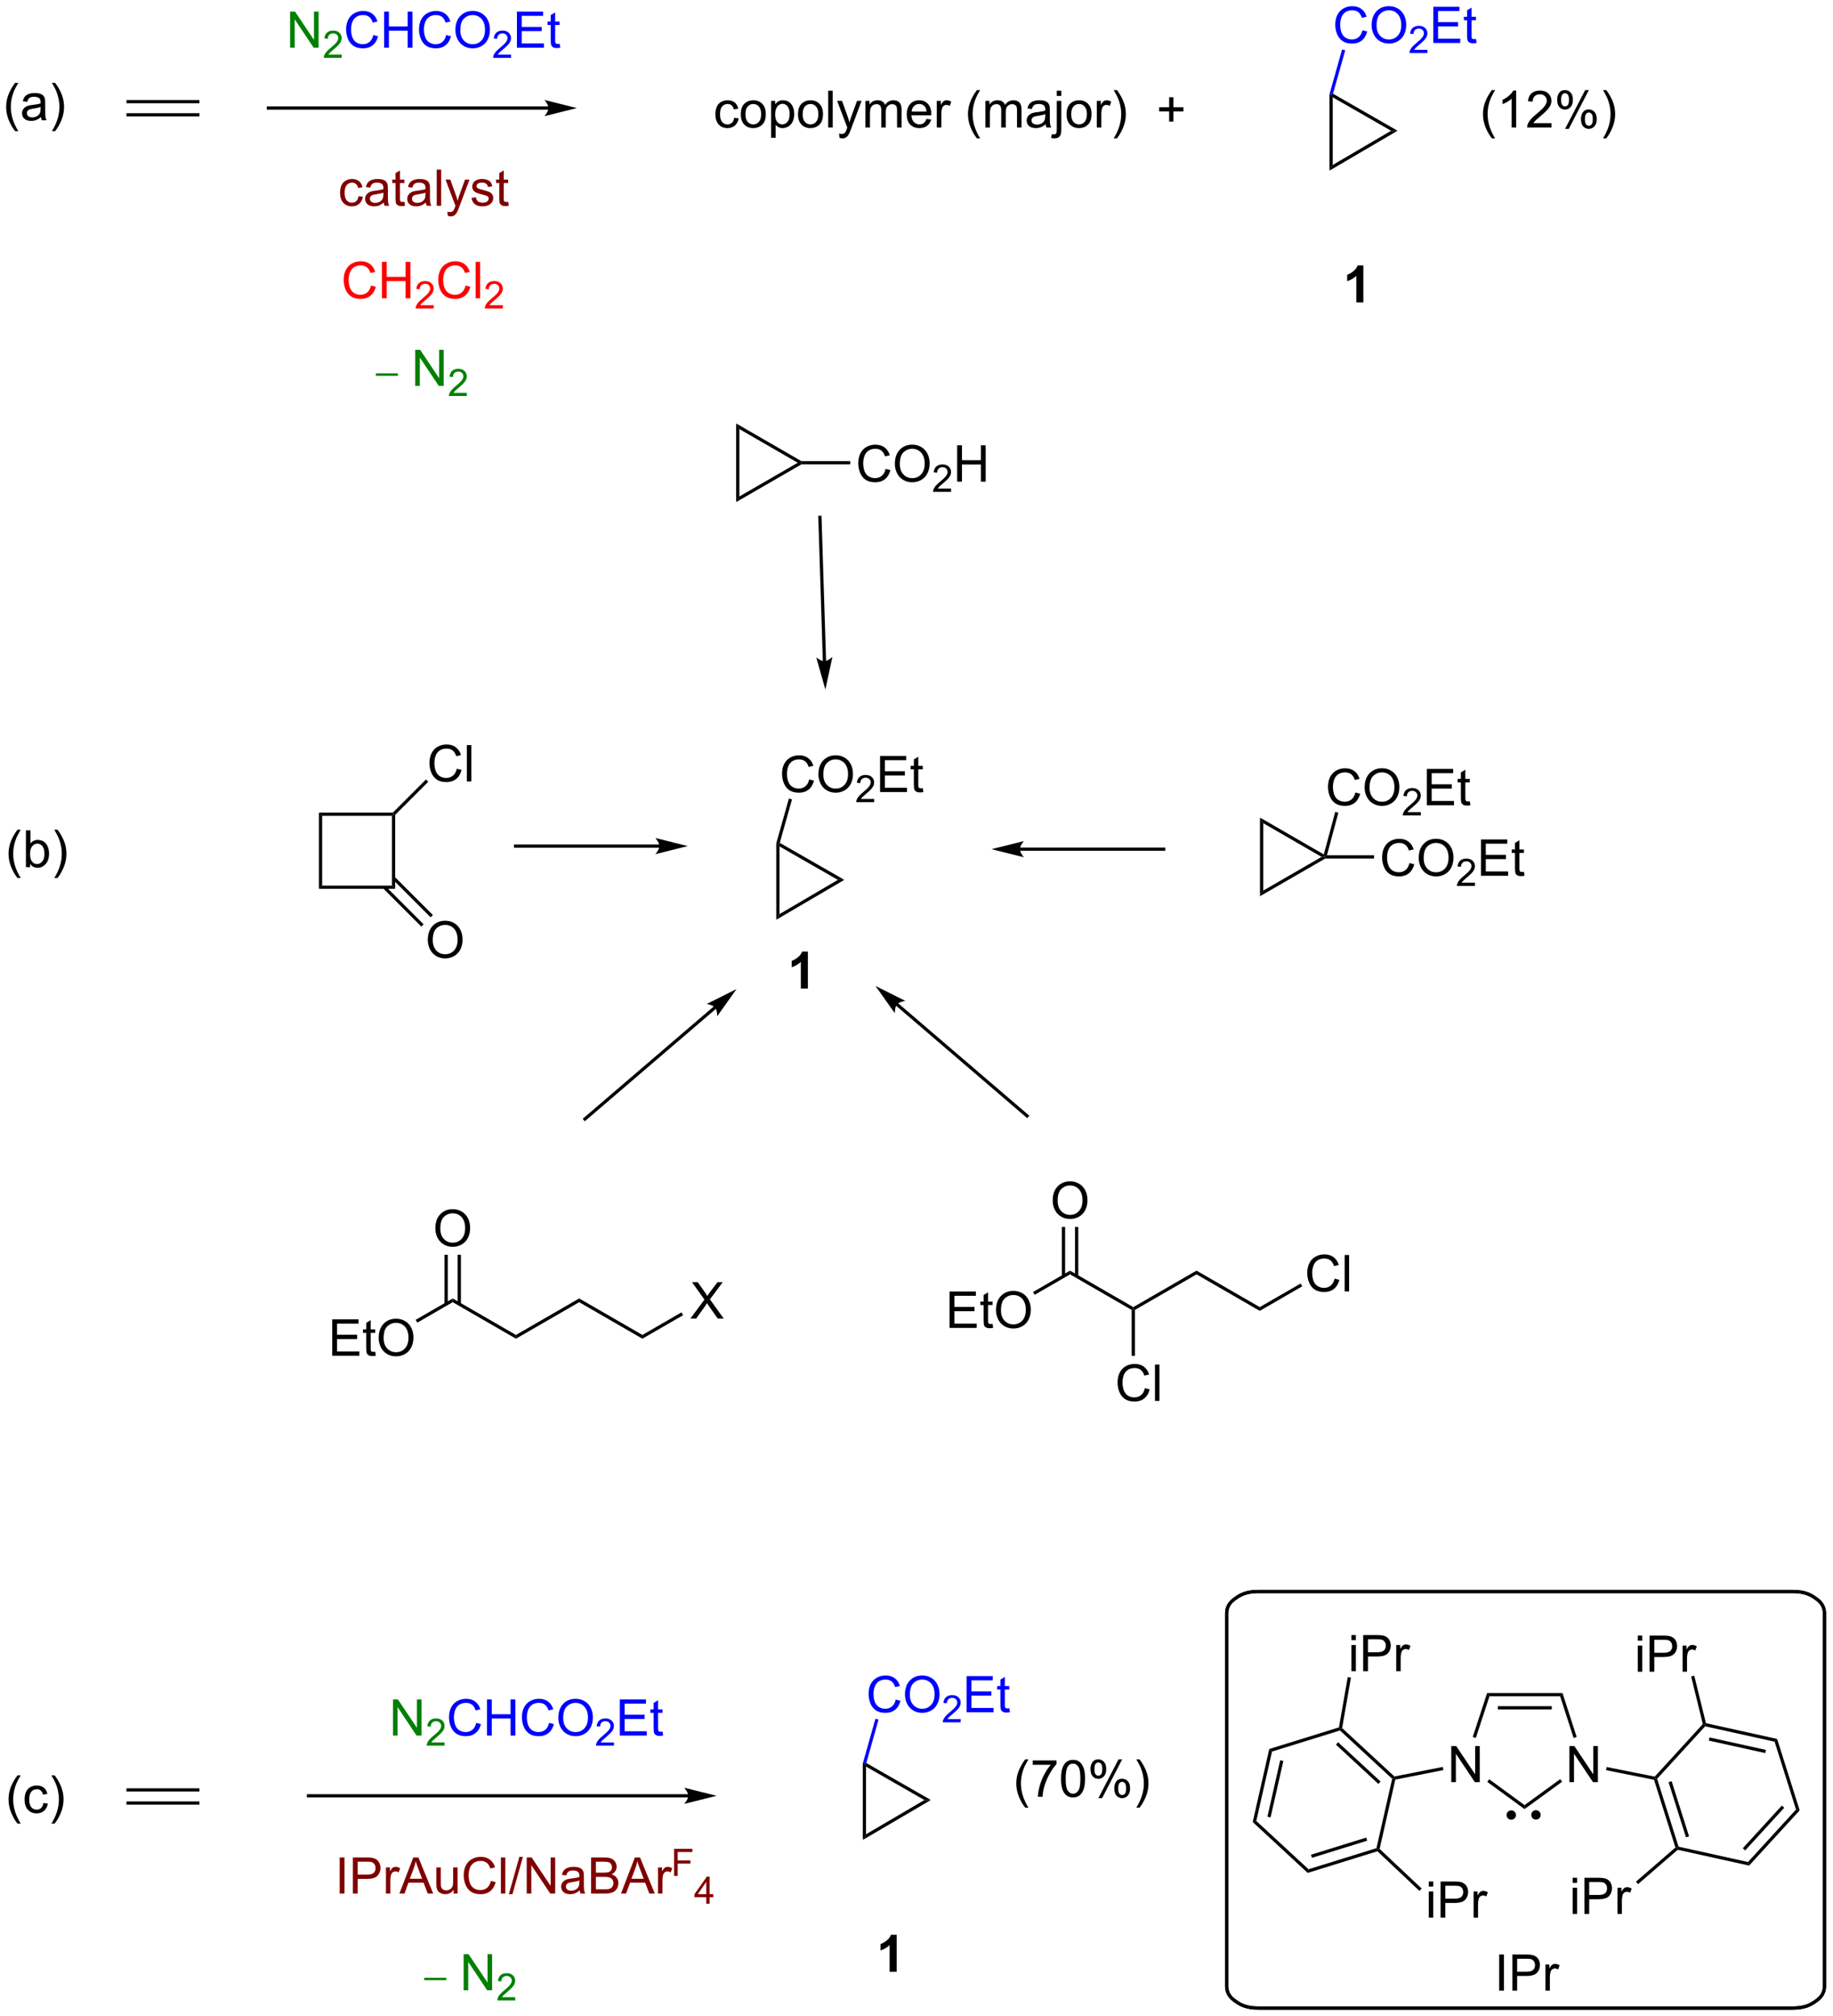 <?xml version="1.0" encoding="UTF-8"?>
<!DOCTYPE svg PUBLIC '-//W3C//DTD SVG 1.0//EN'
          'http://www.w3.org/TR/2001/REC-SVG-20010904/DTD/svg10.dtd'>
<svg stroke-dasharray="none" shape-rendering="auto" xmlns="http://www.w3.org/2000/svg" font-family="'Dialog'" text-rendering="auto" width="792" fill-opacity="1" color-interpolation="auto" color-rendering="auto" preserveAspectRatio="xMidYMid meet" font-size="12px" viewBox="0 0 792 871" fill="black" xmlns:xlink="http://www.w3.org/1999/xlink" stroke="black" image-rendering="auto" stroke-miterlimit="10" stroke-linecap="square" stroke-linejoin="miter" font-style="normal" stroke-width="1" height="871" stroke-dashoffset="0" font-weight="normal" stroke-opacity="1"
><!--Generated by the Batik Graphics2D SVG Generator--><defs id="genericDefs"
  /><g
  ><defs id="defs1"
    ><clipPath clipPathUnits="userSpaceOnUse" id="clipPath1"
      ><path d="M1.15 1.589 L298.021 1.589 L298.021 328.136 L1.15 328.136 L1.15 1.589 Z"
      /></clipPath
      ><clipPath clipPathUnits="userSpaceOnUse" id="clipPath2"
      ><path d="M-0.857 18.331 L-0.857 335.799 L287.76 335.799 L287.76 18.331 Z"
      /></clipPath
    ></defs
    ><g transform="scale(2.667,2.667) translate(-1.15,-1.589) matrix(1.029,0,0,1.029,2.031,-17.267)"
    ><path d="M85.498 35.08 L41.401 35.08 L41.145 35.08 L41.145 35.59 L41.401 35.59 L85.498 35.59 L85.753 35.59 L85.753 35.08 L85.498 35.08 ZM89.963 35.335 L84.861 34.059 C84.861 34.059 85.498 34.777 85.498 35.335 C85.498 35.893 84.861 36.611 84.861 36.611 Z" stroke="none" clip-path="url(#clipPath2)"
    /></g
    ><g fill="maroon" transform="matrix(2.743,0,0,2.743,2.35,-50.281)" stroke="maroon"
    ><path d="M55.614 49.224 L56.303 49.315 Q56.189 50.024 55.725 50.428 Q55.262 50.829 54.587 50.829 Q53.74 50.829 53.225 50.275 Q52.711 49.721 52.711 48.688 Q52.711 48.021 52.931 47.521 Q53.153 47.019 53.606 46.771 Q54.059 46.52 54.589 46.52 Q55.262 46.52 55.689 46.859 Q56.116 47.198 56.235 47.824 L55.557 47.928 Q55.459 47.514 55.213 47.304 Q54.967 47.094 54.618 47.094 Q54.09 47.094 53.759 47.472 Q53.43 47.85 53.43 48.67 Q53.43 49.501 53.748 49.879 Q54.067 50.254 54.579 50.254 Q54.99 50.254 55.265 50.003 Q55.542 49.749 55.614 49.224 ZM59.589 50.226 Q59.201 50.557 58.841 50.694 Q58.484 50.829 58.073 50.829 Q57.392 50.829 57.027 50.497 Q56.662 50.164 56.662 49.649 Q56.662 49.346 56.799 49.095 Q56.939 48.844 57.162 48.694 Q57.384 48.541 57.664 48.463 Q57.871 48.409 58.285 48.36 Q59.131 48.259 59.532 48.119 Q59.535 47.974 59.535 47.935 Q59.535 47.508 59.338 47.335 Q59.069 47.097 58.541 47.097 Q58.049 47.097 57.814 47.27 Q57.578 47.444 57.467 47.881 L56.784 47.788 Q56.877 47.35 57.089 47.081 Q57.304 46.81 57.708 46.665 Q58.111 46.52 58.642 46.52 Q59.17 46.52 59.499 46.644 Q59.83 46.768 59.985 46.957 Q60.14 47.144 60.203 47.431 Q60.239 47.609 60.239 48.075 L60.239 49.007 Q60.239 49.982 60.283 50.241 Q60.327 50.497 60.459 50.736 L59.729 50.736 Q59.62 50.518 59.589 50.226 ZM59.532 48.665 Q59.152 48.821 58.391 48.929 Q57.959 48.991 57.78 49.069 Q57.602 49.147 57.503 49.297 Q57.408 49.447 57.408 49.628 Q57.408 49.907 57.62 50.094 Q57.832 50.28 58.238 50.28 Q58.642 50.28 58.955 50.104 Q59.271 49.928 59.418 49.62 Q59.532 49.385 59.532 48.921 L59.532 48.665 ZM62.846 50.109 L62.947 50.728 Q62.652 50.79 62.419 50.79 Q62.039 50.79 61.829 50.671 Q61.619 50.549 61.534 50.352 Q61.449 50.156 61.449 49.527 L61.449 47.156 L60.936 47.156 L60.936 46.613 L61.449 46.613 L61.449 45.591 L62.145 45.172 L62.145 46.613 L62.846 46.613 L62.846 47.156 L62.145 47.156 L62.145 49.566 Q62.145 49.866 62.181 49.951 Q62.217 50.037 62.3 50.089 Q62.385 50.138 62.541 50.138 Q62.657 50.138 62.846 50.109 ZM66.219 50.226 Q65.831 50.557 65.471 50.694 Q65.114 50.829 64.703 50.829 Q64.022 50.829 63.657 50.497 Q63.292 50.164 63.292 49.649 Q63.292 49.346 63.43 49.095 Q63.569 48.844 63.792 48.694 Q64.014 48.541 64.294 48.463 Q64.501 48.409 64.915 48.36 Q65.761 48.259 66.162 48.119 Q66.165 47.974 66.165 47.935 Q66.165 47.508 65.968 47.335 Q65.699 47.097 65.171 47.097 Q64.68 47.097 64.444 47.27 Q64.209 47.444 64.097 47.881 L63.414 47.788 Q63.507 47.35 63.719 47.081 Q63.934 46.81 64.338 46.665 Q64.742 46.52 65.272 46.52 Q65.8 46.52 66.129 46.644 Q66.46 46.768 66.615 46.957 Q66.771 47.144 66.833 47.431 Q66.869 47.609 66.869 48.075 L66.869 49.007 Q66.869 49.982 66.913 50.241 Q66.957 50.497 67.089 50.736 L66.359 50.736 Q66.25 50.518 66.219 50.226 ZM66.162 48.665 Q65.782 48.821 65.021 48.929 Q64.589 48.991 64.41 49.069 Q64.232 49.147 64.133 49.297 Q64.038 49.447 64.038 49.628 Q64.038 49.907 64.25 50.094 Q64.462 50.28 64.868 50.28 Q65.272 50.28 65.585 50.104 Q65.901 49.928 66.049 49.62 Q66.162 49.385 66.162 48.921 L66.162 48.665 ZM67.936 50.736 L67.936 45.045 L68.635 45.045 L68.635 50.736 L67.936 50.736 ZM69.687 52.325 L69.609 51.667 Q69.837 51.729 70.008 51.729 Q70.241 51.729 70.381 51.652 Q70.52 51.574 70.611 51.434 Q70.676 51.331 70.823 50.914 Q70.844 50.857 70.885 50.743 L69.322 46.613 L70.075 46.613 L70.932 48.999 Q71.1 49.455 71.232 49.954 Q71.351 49.473 71.519 49.015 L72.399 46.613 L73.098 46.613 L71.53 50.805 Q71.279 51.486 71.139 51.742 Q70.953 52.086 70.712 52.247 Q70.471 52.41 70.137 52.41 Q69.936 52.41 69.687 52.325 ZM73.414 49.504 L74.105 49.395 Q74.162 49.812 74.428 50.034 Q74.695 50.254 75.171 50.254 Q75.652 50.254 75.885 50.057 Q76.118 49.861 76.118 49.597 Q76.118 49.361 75.914 49.224 Q75.769 49.131 75.199 48.989 Q74.431 48.795 74.133 48.652 Q73.835 48.51 73.683 48.261 Q73.53 48.011 73.53 47.708 Q73.53 47.431 73.654 47.198 Q73.781 46.962 73.999 46.807 Q74.162 46.685 74.444 46.603 Q74.726 46.52 75.047 46.52 Q75.533 46.52 75.898 46.66 Q76.266 46.799 76.439 47.037 Q76.615 47.276 76.682 47.677 L75.999 47.77 Q75.952 47.452 75.727 47.273 Q75.505 47.094 75.098 47.094 Q74.617 47.094 74.41 47.255 Q74.206 47.413 74.206 47.625 Q74.206 47.762 74.291 47.871 Q74.376 47.982 74.558 48.057 Q74.664 48.096 75.176 48.236 Q75.916 48.432 76.209 48.559 Q76.504 48.686 76.669 48.927 Q76.838 49.167 76.838 49.524 Q76.838 49.874 76.633 50.182 Q76.429 50.49 76.043 50.66 Q75.66 50.829 75.176 50.829 Q74.371 50.829 73.949 50.495 Q73.53 50.161 73.414 49.504 ZM79.192 50.109 L79.293 50.728 Q78.998 50.79 78.765 50.79 Q78.385 50.79 78.175 50.671 Q77.966 50.549 77.88 50.352 Q77.795 50.156 77.795 49.527 L77.795 47.156 L77.283 47.156 L77.283 46.613 L77.795 46.613 L77.795 45.591 L78.491 45.172 L78.491 46.613 L79.192 46.613 L79.192 47.156 L78.491 47.156 L78.491 49.566 Q78.491 49.866 78.527 49.951 Q78.564 50.037 78.646 50.089 Q78.732 50.138 78.887 50.138 Q79.004 50.138 79.192 50.109 Z" stroke="none" clip-path="url(#clipPath2)"
    /></g
    ><g transform="matrix(2.743,0,0,2.743,2.35,-50.281)"
    ><path d="M218.268 38.923 L219.286 38.918 L208.563 45.204 L209.073 44.313 Z" stroke="none" clip-path="url(#clipPath2)"
    /></g
    ><g transform="matrix(2.743,0,0,2.743,2.35,-50.281)"
    ><path d="M219.286 38.918 L218.268 38.923 L209.073 33.654 L208.818 33.214 L209.118 33.092 Z" stroke="none" clip-path="url(#clipPath2)"
    /></g
    ><g transform="matrix(2.743,0,0,2.743,2.35,-50.281)"
    ><path d="M208.563 33.179 L208.818 33.214 L209.073 33.654 L209.073 44.313 L208.563 45.204 Z" stroke="none" clip-path="url(#clipPath2)"
    /></g
    ><g fill="blue" transform="matrix(2.743,0,0,2.743,2.35,-50.281)" stroke="blue"
    ><path d="M213.752 23.1 L214.505 23.289 Q214.27 24.218 213.654 24.707 Q213.038 25.193 212.15 25.193 Q211.229 25.193 210.652 24.818 Q210.077 24.443 209.774 23.734 Q209.474 23.022 209.474 22.207 Q209.474 21.317 209.813 20.657 Q210.155 19.994 210.781 19.65 Q211.407 19.306 212.161 19.306 Q213.014 19.306 213.597 19.741 Q214.179 20.175 214.409 20.965 L213.667 21.138 Q213.47 20.517 213.092 20.235 Q212.717 19.95 212.145 19.95 Q211.49 19.95 211.048 20.266 Q210.608 20.579 210.429 21.11 Q210.251 21.64 210.251 22.202 Q210.251 22.929 210.463 23.47 Q210.675 24.011 211.12 24.28 Q211.568 24.546 212.088 24.546 Q212.72 24.546 213.157 24.181 Q213.597 23.817 213.752 23.1 ZM215.205 22.323 Q215.205 20.905 215.966 20.105 Q216.727 19.303 217.93 19.303 Q218.717 19.303 219.348 19.681 Q219.982 20.056 220.314 20.729 Q220.648 21.402 220.648 22.256 Q220.648 23.123 220.298 23.806 Q219.949 24.489 219.307 24.841 Q218.668 25.193 217.925 25.193 Q217.123 25.193 216.489 24.805 Q215.857 24.414 215.531 23.744 Q215.205 23.071 215.205 22.323 ZM215.982 22.334 Q215.982 23.364 216.533 23.956 Q217.087 24.546 217.922 24.546 Q218.771 24.546 219.32 23.948 Q219.871 23.351 219.871 22.253 Q219.871 21.557 219.636 21.04 Q219.4 20.522 218.947 20.237 Q218.497 19.95 217.933 19.95 Q217.133 19.95 216.556 20.501 Q215.982 21.05 215.982 22.334 Z" stroke="none" clip-path="url(#clipPath2)"
    /></g
    ><g fill="blue" transform="matrix(2.743,0,0,2.743,2.35,-50.281)" stroke="blue"
    ><path d="M223.987 26.18 L223.987 26.685 L221.165 26.685 Q221.159 26.495 221.227 26.32 Q221.334 26.033 221.571 25.753 Q221.809 25.474 222.258 25.107 Q222.953 24.536 223.197 24.203 Q223.442 23.869 223.442 23.572 Q223.442 23.261 223.219 23.048 Q222.997 22.832 222.638 22.832 Q222.26 22.832 222.033 23.059 Q221.805 23.286 221.804 23.688 L221.264 23.634 Q221.32 23.03 221.681 22.716 Q222.042 22.399 222.65 22.399 Q223.265 22.399 223.622 22.741 Q223.981 23.081 223.981 23.583 Q223.981 23.84 223.876 24.088 Q223.772 24.334 223.527 24.608 Q223.285 24.882 222.72 25.359 Q222.248 25.755 222.114 25.897 Q221.98 26.039 221.893 26.18 L223.987 26.18 Z" stroke="none" clip-path="url(#clipPath2)"
    /></g
    ><g fill="blue" transform="matrix(2.743,0,0,2.743,2.35,-50.281)" stroke="blue"
    ><path d="M224.916 25.095 L224.916 19.404 L229.03 19.404 L229.03 20.074 L225.669 20.074 L225.669 21.819 L228.818 21.819 L228.818 22.486 L225.669 22.486 L225.669 24.422 L229.162 24.422 L229.162 25.095 L224.916 25.095 ZM231.639 24.469 L231.74 25.087 Q231.445 25.149 231.212 25.149 Q230.832 25.149 230.622 25.03 Q230.412 24.909 230.327 24.712 Q230.241 24.515 230.241 23.886 L230.241 21.516 L229.729 21.516 L229.729 20.972 L230.241 20.972 L230.241 19.95 L230.938 19.531 L230.938 20.972 L231.639 20.972 L231.639 21.516 L230.938 21.516 L230.938 23.925 Q230.938 24.225 230.974 24.311 Q231.01 24.396 231.093 24.448 Q231.178 24.497 231.333 24.497 Q231.45 24.497 231.639 24.469 Z" stroke="none" clip-path="url(#clipPath2)"
    /></g
    ><g fill="blue" transform="matrix(2.743,0,0,2.743,2.35,-50.281)" stroke="blue"
    ><path d="M209.118 33.092 L208.818 33.214 L208.563 33.179 L210.552 26.117 L211.043 26.255 Z" stroke="none" clip-path="url(#clipPath2)"
    /></g
    ><g fill="green" transform="matrix(2.743,0,0,2.743,2.35,-50.281)" stroke="green"
    ><path d="M44.841 25.846 L44.841 20.155 L45.615 20.155 L48.604 24.622 L48.604 20.155 L49.326 20.155 L49.326 25.846 L48.552 25.846 L45.563 21.374 L45.563 25.846 L44.841 25.846 Z" stroke="none" clip-path="url(#clipPath2)"
    /></g
    ><g fill="green" transform="matrix(2.743,0,0,2.743,2.35,-50.281)" stroke="green"
    ><path d="M52.97 26.932 L52.97 27.436 L50.148 27.436 Q50.142 27.246 50.21 27.071 Q50.317 26.784 50.554 26.505 Q50.792 26.225 51.241 25.858 Q51.936 25.288 52.18 24.954 Q52.425 24.62 52.425 24.323 Q52.425 24.012 52.202 23.799 Q51.98 23.584 51.621 23.584 Q51.243 23.584 51.016 23.811 Q50.788 24.038 50.787 24.439 L50.247 24.385 Q50.303 23.782 50.664 23.467 Q51.025 23.151 51.633 23.151 Q52.248 23.151 52.605 23.492 Q52.964 23.832 52.964 24.335 Q52.964 24.591 52.859 24.839 Q52.755 25.086 52.51 25.359 Q52.267 25.633 51.703 26.111 Q51.231 26.506 51.097 26.648 Q50.963 26.79 50.876 26.932 L52.97 26.932 Z" stroke="none" clip-path="url(#clipPath2)"
    /></g
    ><g fill="blue" transform="matrix(2.743,0,0,2.743,2.35,-50.281)" stroke="blue"
    ><path d="M57.943 23.851 L58.696 24.04 Q58.461 24.969 57.845 25.458 Q57.229 25.945 56.341 25.945 Q55.42 25.945 54.843 25.569 Q54.269 25.194 53.966 24.485 Q53.666 23.773 53.666 22.958 Q53.666 22.068 54.005 21.408 Q54.346 20.745 54.972 20.401 Q55.599 20.057 56.352 20.057 Q57.206 20.057 57.788 20.492 Q58.37 20.927 58.601 21.716 L57.858 21.889 Q57.661 21.268 57.283 20.986 Q56.908 20.701 56.336 20.701 Q55.681 20.701 55.239 21.017 Q54.799 21.33 54.62 21.861 Q54.442 22.391 54.442 22.953 Q54.442 23.68 54.654 24.221 Q54.866 24.762 55.311 25.031 Q55.759 25.298 56.279 25.298 Q56.911 25.298 57.348 24.933 Q57.788 24.568 57.943 23.851 ZM59.648 25.846 L59.648 20.155 L60.401 20.155 L60.401 22.492 L63.358 22.492 L63.358 20.155 L64.112 20.155 L64.112 25.846 L63.358 25.846 L63.358 23.163 L60.401 23.163 L60.401 25.846 L59.648 25.846 ZM69.426 23.851 L70.179 24.04 Q69.943 24.969 69.328 25.458 Q68.712 25.945 67.824 25.945 Q66.903 25.945 66.326 25.569 Q65.751 25.194 65.448 24.485 Q65.148 23.773 65.148 22.958 Q65.148 22.068 65.487 21.408 Q65.829 20.745 66.455 20.401 Q67.081 20.057 67.834 20.057 Q68.688 20.057 69.27 20.492 Q69.853 20.927 70.083 21.716 L69.34 21.889 Q69.144 21.268 68.766 20.986 Q68.391 20.701 67.819 20.701 Q67.164 20.701 66.722 21.017 Q66.281 21.33 66.103 21.861 Q65.924 22.391 65.924 22.953 Q65.924 23.68 66.137 24.221 Q66.349 24.762 66.794 25.031 Q67.242 25.298 67.762 25.298 Q68.393 25.298 68.831 24.933 Q69.27 24.568 69.426 23.851 ZM70.879 23.075 Q70.879 21.656 71.64 20.857 Q72.401 20.055 73.604 20.055 Q74.391 20.055 75.022 20.432 Q75.656 20.808 75.987 21.48 Q76.321 22.153 76.321 23.007 Q76.321 23.874 75.972 24.557 Q75.623 25.241 74.981 25.593 Q74.341 25.945 73.599 25.945 Q72.796 25.945 72.162 25.556 Q71.531 25.166 71.205 24.495 Q70.879 23.823 70.879 23.075 ZM71.655 23.085 Q71.655 24.115 72.207 24.707 Q72.76 25.298 73.596 25.298 Q74.445 25.298 74.994 24.7 Q75.545 24.102 75.545 23.005 Q75.545 22.309 75.309 21.791 Q75.074 21.273 74.621 20.989 Q74.171 20.701 73.606 20.701 Q72.807 20.701 72.23 21.253 Q71.655 21.801 71.655 23.085 Z" stroke="none" clip-path="url(#clipPath2)"
    /></g
    ><g fill="blue" transform="matrix(2.743,0,0,2.743,2.35,-50.281)" stroke="blue"
    ><path d="M79.643 26.932 L79.643 27.436 L76.821 27.436 Q76.815 27.246 76.883 27.071 Q76.99 26.784 77.227 26.505 Q77.465 26.225 77.913 25.858 Q78.608 25.288 78.853 24.954 Q79.097 24.62 79.097 24.323 Q79.097 24.012 78.874 23.799 Q78.653 23.584 78.294 23.584 Q77.915 23.584 77.688 23.811 Q77.461 24.038 77.459 24.439 L76.92 24.385 Q76.976 23.782 77.337 23.467 Q77.698 23.151 78.306 23.151 Q78.921 23.151 79.278 23.492 Q79.637 23.832 79.637 24.335 Q79.637 24.591 79.532 24.839 Q79.427 25.086 79.183 25.359 Q78.94 25.633 78.376 26.111 Q77.904 26.506 77.77 26.648 Q77.636 26.79 77.549 26.932 L79.643 26.932 Z" stroke="none" clip-path="url(#clipPath2)"
    /></g
    ><g fill="blue" transform="matrix(2.743,0,0,2.743,2.35,-50.281)" stroke="blue"
    ><path d="M80.571 25.846 L80.571 20.155 L84.686 20.155 L84.686 20.826 L81.324 20.826 L81.324 22.57 L84.474 22.57 L84.474 23.238 L81.324 23.238 L81.324 25.173 L84.818 25.173 L84.818 25.846 L80.571 25.846 ZM87.295 25.22 L87.395 25.838 Q87.1 25.901 86.868 25.901 Q86.487 25.901 86.278 25.782 Q86.068 25.66 85.983 25.463 Q85.897 25.267 85.897 24.638 L85.897 22.267 L85.385 22.267 L85.385 21.724 L85.897 21.724 L85.897 20.701 L86.593 20.282 L86.593 21.724 L87.295 21.724 L87.295 22.267 L86.593 22.267 L86.593 24.677 Q86.593 24.977 86.629 25.062 Q86.666 25.148 86.749 25.199 Q86.834 25.248 86.989 25.248 Q87.106 25.248 87.295 25.22 Z" stroke="none" clip-path="url(#clipPath2)"
    /></g
    ><g fill="green" transform="matrix(2.743,0,0,2.743,2.35,-50.281)" stroke="green"
    ><path d="M58.344 77.514 L58.344 77.136 L61.818 77.136 L61.818 77.514 L58.344 77.514 Z" stroke="none" clip-path="url(#clipPath2)"
    /></g
    ><g fill="green" transform="matrix(2.743,0,0,2.743,2.35,-50.281)" stroke="green"
    ><path d="M64.552 79.111 L64.552 73.42 L65.326 73.42 L68.314 77.887 L68.314 73.42 L69.037 73.42 L69.037 79.111 L68.263 79.111 L65.274 74.639 L65.274 79.111 L64.552 79.111 Z" stroke="none" clip-path="url(#clipPath2)"
    /></g
    ><g fill="green" transform="matrix(2.743,0,0,2.743,2.35,-50.281)" stroke="green"
    ><path d="M72.677 80.196 L72.677 80.701 L69.855 80.701 Q69.85 80.511 69.918 80.336 Q70.024 80.049 70.261 79.769 Q70.5 79.49 70.948 79.123 Q71.643 78.552 71.888 78.218 Q72.132 77.885 72.132 77.588 Q72.132 77.277 71.909 77.064 Q71.688 76.848 71.329 76.848 Q70.95 76.848 70.723 77.075 Q70.496 77.302 70.494 77.704 L69.954 77.65 Q70.011 77.046 70.372 76.732 Q70.733 76.415 71.34 76.415 Q71.956 76.415 72.313 76.757 Q72.672 77.097 72.672 77.599 Q72.672 77.855 72.567 78.104 Q72.462 78.35 72.218 78.624 Q71.975 78.898 71.41 79.375 Q70.938 79.771 70.805 79.913 Q70.671 80.055 70.583 80.196 L72.677 80.196 Z" stroke="none" clip-path="url(#clipPath2)"
    /></g
    ><g fill="red" transform="matrix(2.743,0,0,2.743,2.35,-50.281)" stroke="red"
    ><path d="M57.585 63.298 L58.343 63.489 Q58.106 64.424 57.486 64.916 Q56.866 65.405 55.973 65.405 Q55.046 65.405 54.465 65.028 Q53.887 64.65 53.582 63.937 Q53.28 63.22 53.28 62.4 Q53.28 61.504 53.621 60.84 Q53.965 60.173 54.595 59.827 Q55.225 59.481 55.983 59.481 Q56.843 59.481 57.429 59.918 Q58.014 60.356 58.246 61.15 L57.499 61.325 Q57.301 60.7 56.921 60.416 Q56.543 60.129 55.968 60.129 Q55.309 60.129 54.864 60.447 Q54.421 60.762 54.241 61.296 Q54.061 61.83 54.061 62.395 Q54.061 63.127 54.275 63.671 Q54.489 64.215 54.936 64.486 Q55.387 64.754 55.91 64.754 Q56.546 64.754 56.986 64.387 Q57.429 64.02 57.585 63.298 ZM59.3 65.306 L59.3 59.58 L60.057 59.58 L60.057 61.931 L63.034 61.931 L63.034 59.58 L63.792 59.58 L63.792 65.306 L63.034 65.306 L63.034 62.606 L60.057 62.606 L60.057 65.306 L59.3 65.306 Z" stroke="none" clip-path="url(#clipPath2)"
    /></g
    ><g fill="red" transform="matrix(2.743,0,0,2.743,2.35,-50.281)" stroke="red"
    ><path d="M67.458 66.398 L67.458 66.906 L64.618 66.906 Q64.612 66.715 64.68 66.539 Q64.788 66.25 65.026 65.969 Q65.266 65.688 65.718 65.318 Q66.417 64.744 66.663 64.408 Q66.909 64.072 66.909 63.773 Q66.909 63.461 66.684 63.246 Q66.462 63.029 66.1 63.029 Q65.72 63.029 65.491 63.258 Q65.263 63.486 65.261 63.891 L64.718 63.836 Q64.774 63.229 65.138 62.912 Q65.501 62.594 66.112 62.594 Q66.731 62.594 67.091 62.938 Q67.452 63.279 67.452 63.785 Q67.452 64.043 67.347 64.293 Q67.241 64.541 66.995 64.817 Q66.751 65.092 66.183 65.572 Q65.708 65.971 65.573 66.113 Q65.438 66.256 65.35 66.398 L67.458 66.398 Z" stroke="none" clip-path="url(#clipPath2)"
    /></g
    ><g fill="red" transform="matrix(2.743,0,0,2.743,2.35,-50.281)" stroke="red"
    ><path d="M72.476 63.298 L73.234 63.489 Q72.997 64.424 72.377 64.916 Q71.758 65.405 70.864 65.405 Q69.937 65.405 69.357 65.028 Q68.778 64.65 68.474 63.937 Q68.172 63.22 68.172 62.4 Q68.172 61.504 68.513 60.84 Q68.857 60.173 69.487 59.827 Q70.117 59.481 70.875 59.481 Q71.734 59.481 72.32 59.918 Q72.906 60.356 73.138 61.15 L72.391 61.325 Q72.193 60.7 71.812 60.416 Q71.435 60.129 70.859 60.129 Q70.2 60.129 69.755 60.447 Q69.312 60.762 69.133 61.296 Q68.953 61.83 68.953 62.395 Q68.953 63.127 69.166 63.671 Q69.38 64.215 69.828 64.486 Q70.278 64.754 70.802 64.754 Q71.437 64.754 71.877 64.387 Q72.32 64.02 72.476 63.298 ZM74.064 65.306 L74.064 59.58 L74.767 59.58 L74.767 65.306 L74.064 65.306 Z" stroke="none" clip-path="url(#clipPath2)"
    /></g
    ><g fill="red" transform="matrix(2.743,0,0,2.743,2.35,-50.281)" stroke="red"
    ><path d="M78.35 66.398 L78.35 66.906 L75.51 66.906 Q75.504 66.715 75.572 66.539 Q75.68 66.25 75.918 65.969 Q76.158 65.688 76.609 65.318 Q77.308 64.744 77.555 64.408 Q77.801 64.072 77.801 63.773 Q77.801 63.461 77.576 63.246 Q77.353 63.029 76.992 63.029 Q76.611 63.029 76.383 63.258 Q76.154 63.486 76.152 63.891 L75.609 63.836 Q75.666 63.229 76.029 62.912 Q76.392 62.594 77.004 62.594 Q77.623 62.594 77.982 62.938 Q78.344 63.279 78.344 63.785 Q78.344 64.043 78.238 64.293 Q78.133 64.541 77.887 64.817 Q77.642 65.092 77.074 65.572 Q76.6 65.971 76.465 66.113 Q76.33 66.256 76.242 66.398 L78.35 66.398 Z" stroke="none" clip-path="url(#clipPath2)"
    /></g
    ><g transform="matrix(2.743,0,0,2.743,2.35,-50.281)"
    ><path d="M213.898 65.962 L212.788 65.962 L212.788 61.773 Q212.179 62.342 211.351 62.616 L211.351 61.606 Q211.786 61.464 212.295 61.069 Q212.806 60.67 212.996 60.14 L213.898 60.14 L213.898 65.962 Z" stroke="none" clip-path="url(#clipPath2)"
    /></g
    ><g transform="matrix(2.743,0,0,2.743,2.35,-50.281)"
    ><path d="M114.79 36.875 L115.492 36.967 Q115.376 37.689 114.904 38.101 Q114.432 38.509 113.744 38.509 Q112.881 38.509 112.357 37.945 Q111.832 37.381 111.832 36.329 Q111.832 35.648 112.056 35.14 Q112.283 34.628 112.744 34.375 Q113.206 34.119 113.746 34.119 Q114.432 34.119 114.867 34.465 Q115.302 34.81 115.423 35.448 L114.732 35.554 Q114.632 35.132 114.382 34.918 Q114.131 34.705 113.775 34.705 Q113.237 34.705 112.9 35.09 Q112.565 35.474 112.565 36.31 Q112.565 37.157 112.889 37.542 Q113.214 37.924 113.736 37.924 Q114.155 37.924 114.434 37.668 Q114.717 37.41 114.79 36.875 ZM115.835 36.313 Q115.835 35.148 116.483 34.586 Q117.026 34.119 117.804 34.119 Q118.672 34.119 119.22 34.686 Q119.771 35.253 119.771 36.255 Q119.771 37.064 119.526 37.531 Q119.283 37.995 118.819 38.254 Q118.355 38.509 117.804 38.509 Q116.924 38.509 116.378 37.945 Q115.835 37.378 115.835 36.313 ZM116.568 36.313 Q116.568 37.12 116.918 37.523 Q117.272 37.924 117.804 37.924 Q118.334 37.924 118.685 37.52 Q119.038 37.117 119.038 36.289 Q119.038 35.511 118.685 35.111 Q118.332 34.707 117.804 34.707 Q117.272 34.707 116.918 35.108 Q116.568 35.506 116.568 36.313 ZM120.606 40.025 L120.606 34.214 L121.254 34.214 L121.254 34.76 Q121.484 34.438 121.771 34.28 Q122.061 34.119 122.472 34.119 Q123.01 34.119 123.422 34.396 Q123.833 34.673 124.041 35.176 Q124.252 35.68 124.252 36.281 Q124.252 36.927 124.02 37.444 Q123.788 37.958 123.348 38.235 Q122.907 38.509 122.42 38.509 Q122.064 38.509 121.782 38.359 Q121.499 38.209 121.318 37.979 L121.318 40.025 L120.606 40.025 ZM121.249 36.337 Q121.249 37.149 121.576 37.536 Q121.906 37.924 122.372 37.924 Q122.847 37.924 123.184 37.523 Q123.525 37.12 123.525 36.279 Q123.525 35.474 123.192 35.076 Q122.863 34.675 122.404 34.675 Q121.95 34.675 121.6 35.103 Q121.249 35.527 121.249 36.337 ZM124.844 36.313 Q124.844 35.148 125.493 34.586 Q126.036 34.119 126.814 34.119 Q127.681 34.119 128.23 34.686 Q128.781 35.253 128.781 36.255 Q128.781 37.064 128.536 37.531 Q128.293 37.995 127.829 38.254 Q127.365 38.509 126.814 38.509 Q125.933 38.509 125.387 37.945 Q124.844 37.378 124.844 36.313 ZM125.577 36.313 Q125.577 37.12 125.928 37.523 Q126.281 37.924 126.814 37.924 Q127.344 37.924 127.695 37.52 Q128.048 37.117 128.048 36.289 Q128.048 35.511 127.695 35.111 Q127.341 34.707 126.814 34.707 Q126.281 34.707 125.928 35.108 Q125.577 35.506 125.577 36.313 ZM129.6 38.414 L129.6 32.616 L130.311 32.616 L130.311 38.414 L129.6 38.414 ZM131.383 40.033 L131.304 39.364 Q131.536 39.427 131.71 39.427 Q131.947 39.427 132.09 39.348 Q132.232 39.269 132.325 39.126 Q132.391 39.021 132.541 38.596 Q132.562 38.538 132.604 38.422 L131.012 34.214 L131.779 34.214 L132.652 36.645 Q132.823 37.109 132.957 37.618 Q133.079 37.128 133.25 36.661 L134.147 34.214 L134.858 34.214 L133.261 38.486 Q133.005 39.179 132.863 39.44 Q132.673 39.791 132.427 39.954 Q132.182 40.12 131.842 40.12 Q131.636 40.12 131.383 40.033 ZM135.465 38.414 L135.465 34.214 L136.1 34.214 L136.1 34.802 Q136.298 34.494 136.625 34.306 Q136.955 34.119 137.374 34.119 Q137.841 34.119 138.138 34.314 Q138.439 34.507 138.56 34.855 Q139.059 34.119 139.858 34.119 Q140.483 34.119 140.817 34.465 Q141.155 34.81 141.155 35.53 L141.155 38.414 L140.448 38.414 L140.448 35.767 Q140.448 35.34 140.377 35.153 Q140.309 34.966 140.127 34.852 Q139.945 34.736 139.7 34.736 Q139.256 34.736 138.964 35.032 Q138.671 35.324 138.671 35.973 L138.671 38.414 L137.959 38.414 L137.959 35.685 Q137.959 35.211 137.785 34.974 Q137.611 34.736 137.216 34.736 Q136.915 34.736 136.659 34.894 Q136.406 35.053 136.29 35.358 Q136.177 35.662 136.177 36.234 L136.177 38.414 L135.465 38.414 ZM145.086 37.062 L145.822 37.151 Q145.648 37.797 145.176 38.153 Q144.707 38.509 143.976 38.509 Q143.053 38.509 142.513 37.942 Q141.975 37.373 141.975 36.35 Q141.975 35.29 142.521 34.705 Q143.067 34.119 143.937 34.119 Q144.778 34.119 145.31 34.694 Q145.846 35.266 145.846 36.305 Q145.846 36.368 145.843 36.495 L142.711 36.495 Q142.75 37.188 143.101 37.557 Q143.454 37.924 143.979 37.924 Q144.372 37.924 144.649 37.718 Q144.925 37.513 145.086 37.062 ZM142.75 35.91 L145.094 35.91 Q145.047 35.38 144.825 35.116 Q144.485 34.705 143.945 34.705 Q143.454 34.705 143.119 35.034 Q142.785 35.361 142.75 35.91 ZM146.709 38.414 L146.709 34.214 L147.35 34.214 L147.35 34.85 Q147.595 34.404 147.801 34.262 Q148.009 34.119 148.26 34.119 Q148.618 34.119 148.99 34.349 L148.745 35.008 Q148.484 34.855 148.223 34.855 Q147.991 34.855 147.803 34.995 Q147.619 35.134 147.54 35.385 Q147.421 35.764 147.421 36.215 L147.421 38.414 L146.709 38.414 ZM153.025 40.12 Q152.435 39.377 152.026 38.38 Q151.62 37.381 151.62 36.313 Q151.62 35.372 151.926 34.509 Q152.282 33.51 153.025 32.516 L153.534 32.516 Q153.057 33.339 152.902 33.692 Q152.662 34.238 152.522 34.831 Q152.353 35.569 152.353 36.318 Q152.353 38.219 153.534 40.12 L153.025 40.12 ZM154.362 38.414 L154.362 34.214 L154.998 34.214 L154.998 34.802 Q155.196 34.494 155.522 34.306 Q155.852 34.119 156.271 34.119 Q156.738 34.119 157.036 34.314 Q157.337 34.507 157.458 34.855 Q157.956 34.119 158.755 34.119 Q159.38 34.119 159.715 34.465 Q160.052 34.81 160.052 35.53 L160.052 38.414 L159.346 38.414 L159.346 35.767 Q159.346 35.34 159.274 35.153 Q159.206 34.966 159.024 34.852 Q158.842 34.736 158.597 34.736 Q158.154 34.736 157.861 35.032 Q157.569 35.324 157.569 35.973 L157.569 38.414 L156.857 38.414 L156.857 35.685 Q156.857 35.211 156.683 34.974 Q156.509 34.736 156.113 34.736 Q155.812 34.736 155.557 34.894 Q155.304 35.053 155.188 35.358 Q155.074 35.662 155.074 36.234 L155.074 38.414 L154.362 38.414 ZM163.849 37.895 Q163.454 38.233 163.087 38.372 Q162.723 38.509 162.304 38.509 Q161.611 38.509 161.239 38.172 Q160.867 37.832 160.867 37.307 Q160.867 36.998 161.007 36.743 Q161.149 36.487 161.376 36.334 Q161.603 36.178 161.887 36.099 Q162.098 36.044 162.52 35.994 Q163.382 35.891 163.791 35.749 Q163.794 35.601 163.794 35.562 Q163.794 35.126 163.593 34.95 Q163.319 34.707 162.781 34.707 Q162.28 34.707 162.04 34.884 Q161.8 35.06 161.687 35.506 L160.991 35.411 Q161.086 34.966 161.302 34.691 Q161.521 34.414 161.932 34.267 Q162.344 34.119 162.884 34.119 Q163.422 34.119 163.757 34.246 Q164.094 34.372 164.253 34.565 Q164.411 34.755 164.474 35.047 Q164.511 35.229 164.511 35.704 L164.511 36.653 Q164.511 37.647 164.556 37.911 Q164.601 38.172 164.735 38.414 L163.992 38.414 Q163.881 38.193 163.849 37.895 ZM163.791 36.305 Q163.404 36.463 162.628 36.574 Q162.188 36.637 162.006 36.716 Q161.824 36.795 161.724 36.948 Q161.626 37.101 161.626 37.286 Q161.626 37.571 161.843 37.761 Q162.059 37.95 162.473 37.95 Q162.884 37.95 163.203 37.771 Q163.525 37.592 163.675 37.278 Q163.791 37.038 163.791 36.566 L163.791 36.305 ZM165.609 33.441 L165.609 32.616 L166.321 32.616 L166.321 33.441 L165.609 33.441 ZM164.707 40.044 L164.842 39.44 Q165.055 39.495 165.179 39.495 Q165.396 39.495 165.501 39.35 Q165.609 39.205 165.609 38.628 L165.609 34.214 L166.321 34.214 L166.321 38.644 Q166.321 39.419 166.121 39.725 Q165.862 40.12 165.266 40.12 Q164.976 40.12 164.707 40.044 ZM167.148 36.313 Q167.148 35.148 167.796 34.586 Q168.339 34.119 169.117 34.119 Q169.985 34.119 170.533 34.686 Q171.084 35.253 171.084 36.255 Q171.084 37.064 170.839 37.531 Q170.597 37.995 170.132 38.254 Q169.668 38.509 169.117 38.509 Q168.237 38.509 167.691 37.945 Q167.148 37.378 167.148 36.313 ZM167.881 36.313 Q167.881 37.12 168.231 37.523 Q168.585 37.924 169.117 37.924 Q169.647 37.924 169.998 37.52 Q170.351 37.117 170.351 36.289 Q170.351 35.511 169.998 35.111 Q169.645 34.707 169.117 34.707 Q168.585 34.707 168.231 35.108 Q167.881 35.506 167.881 36.313 ZM171.911 38.414 L171.911 34.214 L172.552 34.214 L172.552 34.85 Q172.797 34.404 173.003 34.262 Q173.211 34.119 173.461 34.119 Q173.82 34.119 174.192 34.349 L173.946 35.008 Q173.685 34.855 173.424 34.855 Q173.192 34.855 173.005 34.995 Q172.821 35.134 172.742 35.385 Q172.623 35.764 172.623 36.215 L172.623 38.414 L171.911 38.414 ZM175.083 40.12 L174.571 40.12 Q175.755 38.219 175.755 36.318 Q175.755 35.575 175.584 34.842 Q175.449 34.248 175.209 33.703 Q175.054 33.347 174.571 32.516 L175.083 32.516 Q175.827 33.51 176.183 34.509 Q176.486 35.372 176.486 36.313 Q176.486 37.381 176.077 38.38 Q175.668 39.377 175.083 40.12 ZM183.31 37.476 L183.31 35.886 L181.73 35.886 L181.73 35.221 L183.31 35.221 L183.31 33.645 L183.982 33.645 L183.982 35.221 L185.559 35.221 L185.559 35.886 L183.982 35.886 L183.982 37.476 L183.31 37.476 Z" stroke="none" clip-path="url(#clipPath2)"
    /></g
    ><g transform="matrix(2.743,0,0,2.743,2.35,-50.281)"
    ><path d="M234.146 40.12 Q233.556 39.377 233.147 38.38 Q232.741 37.381 232.741 36.313 Q232.741 35.372 233.047 34.509 Q233.403 33.51 234.146 32.516 L234.655 32.516 Q234.178 33.339 234.022 33.692 Q233.782 34.238 233.643 34.831 Q233.474 35.569 233.474 36.318 Q233.474 38.219 234.655 40.12 L234.146 40.12 ZM237.967 38.414 L237.255 38.414 L237.255 33.877 Q236.996 34.122 236.58 34.367 Q236.163 34.612 235.831 34.736 L235.831 34.048 Q236.427 33.766 236.873 33.368 Q237.321 32.967 237.508 32.593 L237.967 32.593 L237.967 38.414 ZM243.532 37.729 L243.532 38.414 L239.698 38.414 Q239.69 38.156 239.782 37.919 Q239.927 37.529 240.249 37.149 Q240.573 36.769 241.182 36.271 Q242.126 35.496 242.458 35.042 Q242.791 34.589 242.791 34.185 Q242.791 33.763 242.488 33.473 Q242.187 33.181 241.699 33.181 Q241.185 33.181 240.876 33.489 Q240.568 33.797 240.565 34.343 L239.832 34.27 Q239.909 33.45 240.399 33.022 Q240.89 32.593 241.715 32.593 Q242.551 32.593 243.036 33.057 Q243.524 33.518 243.524 34.201 Q243.524 34.549 243.381 34.886 Q243.239 35.221 242.907 35.593 Q242.577 35.965 241.81 36.614 Q241.169 37.151 240.987 37.344 Q240.805 37.536 240.687 37.729 L243.532 37.729 ZM244.429 34.008 Q244.429 33.386 244.74 32.951 Q245.054 32.516 245.648 32.516 Q246.193 32.516 246.549 32.906 Q246.908 33.297 246.908 34.051 Q246.908 34.786 246.547 35.184 Q246.185 35.583 245.655 35.583 Q245.128 35.583 244.778 35.192 Q244.429 34.8 244.429 34.008 ZM245.666 33.007 Q245.402 33.007 245.226 33.236 Q245.049 33.465 245.049 34.08 Q245.049 34.636 245.226 34.865 Q245.405 35.092 245.666 35.092 Q245.935 35.092 246.112 34.863 Q246.288 34.633 246.288 34.024 Q246.288 33.463 246.109 33.236 Q245.932 33.007 245.666 33.007 ZM245.671 38.628 L248.843 32.516 L249.421 32.516 L246.259 38.628 L245.671 38.628 ZM248.179 37.054 Q248.179 36.429 248.49 35.996 Q248.804 35.562 249.4 35.562 Q249.945 35.562 250.304 35.952 Q250.663 36.342 250.663 37.096 Q250.663 37.832 250.299 38.23 Q249.938 38.628 249.405 38.628 Q248.877 38.628 248.527 38.235 Q248.179 37.84 248.179 37.054 ZM249.421 36.052 Q249.152 36.052 248.975 36.281 Q248.798 36.511 248.798 37.125 Q248.798 37.679 248.975 37.908 Q249.154 38.138 249.415 38.138 Q249.69 38.138 249.864 37.908 Q250.04 37.679 250.04 37.07 Q250.04 36.508 249.861 36.281 Q249.684 36.052 249.421 36.052 ZM252.162 40.12 L251.65 40.12 Q252.834 38.219 252.834 36.318 Q252.834 35.575 252.663 34.842 Q252.528 34.248 252.288 33.703 Q252.133 33.347 251.65 32.516 L252.162 32.516 Q252.905 33.51 253.261 34.509 Q253.564 35.372 253.564 36.313 Q253.564 37.381 253.156 38.38 Q252.747 39.377 252.162 40.12 Z" stroke="none" clip-path="url(#clipPath2)"
    /></g
    ><g transform="matrix(2.743,0,0,2.743,2.35,-50.281)"
    ><path d="M49.38 146.303 L49.89 146.813 L49.89 157.803 L49.38 158.313 Z" stroke="none" clip-path="url(#clipPath2)"
    /></g
    ><g transform="matrix(2.743,0,0,2.743,2.35,-50.281)"
    ><path d="M49.38 158.313 L49.89 157.803 L60.88 157.803 L61.39 158.313 Z" stroke="none" clip-path="url(#clipPath2)"
    /></g
    ><g transform="matrix(2.743,0,0,2.743,2.35,-50.281)"
    ><path d="M61.39 158.313 L60.88 157.803 L60.88 146.813 L61.135 146.558 L61.39 146.663 Z" stroke="none" clip-path="url(#clipPath2)"
    /></g
    ><g transform="matrix(2.743,0,0,2.743,2.35,-50.281)"
    ><path d="M61.029 146.303 L61.135 146.558 L60.88 146.813 L49.89 146.813 L49.38 146.303 Z" stroke="none" clip-path="url(#clipPath2)"
    /></g
    ><g transform="matrix(2.743,0,0,2.743,2.35,-50.281)"
    ><path d="M66.53 166.375 Q66.53 164.948 67.295 164.144 Q68.061 163.336 69.272 163.336 Q70.064 163.336 70.699 163.717 Q71.337 164.094 71.67 164.771 Q72.006 165.448 72.006 166.308 Q72.006 167.18 71.655 167.868 Q71.303 168.555 70.657 168.909 Q70.014 169.263 69.267 169.263 Q68.46 169.263 67.822 168.873 Q67.186 168.48 66.858 167.805 Q66.53 167.128 66.53 166.375 ZM67.311 166.386 Q67.311 167.422 67.866 168.019 Q68.423 168.612 69.264 168.612 Q70.118 168.612 70.67 168.011 Q71.225 167.409 71.225 166.305 Q71.225 165.605 70.988 165.084 Q70.751 164.563 70.295 164.276 Q69.842 163.987 69.275 163.987 Q68.47 163.987 67.889 164.542 Q67.311 165.094 67.311 166.386 Z" stroke="none" clip-path="url(#clipPath2)"
    /></g
    ><g transform="matrix(2.743,0,0,2.743,2.35,-50.281)"
    ><path d="M59.491 158.238 L65.51 164.257 L65.87 163.896 L59.852 157.877 ZM60.955 156.774 L66.973 162.793 L67.334 162.432 L61.316 156.414 Z" stroke="none" clip-path="url(#clipPath2)"
    /></g
    ><g transform="matrix(2.743,0,0,2.743,2.35,-50.281)"
    ><path d="M71.095 139.393 L71.853 139.583 Q71.616 140.518 70.996 141.01 Q70.376 141.5 69.483 141.5 Q68.556 141.5 67.975 141.122 Q67.397 140.745 67.092 140.031 Q66.79 139.315 66.79 138.495 Q66.79 137.599 67.131 136.935 Q67.475 136.268 68.105 135.922 Q68.736 135.576 69.493 135.576 Q70.353 135.576 70.939 136.013 Q71.525 136.451 71.756 137.245 L71.009 137.419 Q70.811 136.794 70.431 136.51 Q70.053 136.224 69.478 136.224 Q68.819 136.224 68.374 136.542 Q67.931 136.857 67.751 137.391 Q67.572 137.924 67.572 138.489 Q67.572 139.221 67.785 139.766 Q67.999 140.31 68.447 140.581 Q68.897 140.849 69.42 140.849 Q70.056 140.849 70.496 140.482 Q70.939 140.114 71.095 139.393 ZM72.682 141.401 L72.682 135.674 L73.385 135.674 L73.385 141.401 L72.682 141.401 Z" stroke="none" clip-path="url(#clipPath2)"
    /></g
    ><g transform="matrix(2.743,0,0,2.743,2.35,-50.281)"
    ><path d="M61.39 146.663 L61.135 146.558 L61.029 146.303 L66.246 141.087 L66.606 141.447 Z" stroke="none" clip-path="url(#clipPath2)"
    /></g
    ><g transform="matrix(2.743,0,0,2.743,2.35,-50.281)"
    ><path d="M103.012 151.322 L80.358 151.322 L80.103 151.322 L80.103 151.833 L80.358 151.833 L103.012 151.833 L103.267 151.833 L103.267 151.322 L103.012 151.322 ZM107.476 151.577 L102.374 150.302 C102.374 150.302 103.012 151.019 103.012 151.577 C103.012 152.136 102.374 152.853 102.374 152.853 Z" stroke="none" clip-path="url(#clipPath2)"
    /></g
    ><g transform="matrix(2.743,0,0,2.743,2.35,-50.281)"
    ><path d="M51.477 231.837 L51.477 226.111 L55.618 226.111 L55.618 226.785 L52.235 226.785 L52.235 228.541 L55.404 228.541 L55.404 229.212 L52.235 229.212 L52.235 231.16 L55.751 231.16 L55.751 231.837 L51.477 231.837 ZM58.243 231.207 L58.344 231.83 Q58.048 231.892 57.813 231.892 Q57.43 231.892 57.219 231.772 Q57.009 231.65 56.923 231.452 Q56.837 231.254 56.837 230.621 L56.837 228.236 L56.321 228.236 L56.321 227.689 L56.837 227.689 L56.837 226.66 L57.537 226.238 L57.537 227.689 L58.243 227.689 L58.243 228.236 L57.537 228.236 L57.537 230.66 Q57.537 230.962 57.574 231.048 Q57.61 231.134 57.694 231.186 Q57.779 231.236 57.936 231.236 Q58.053 231.236 58.243 231.207 ZM58.791 229.048 Q58.791 227.621 59.557 226.817 Q60.322 226.009 61.533 226.009 Q62.325 226.009 62.96 226.389 Q63.598 226.767 63.932 227.444 Q64.268 228.121 64.268 228.981 Q64.268 229.853 63.916 230.541 Q63.565 231.228 62.919 231.582 Q62.276 231.936 61.528 231.936 Q60.721 231.936 60.083 231.546 Q59.447 231.153 59.119 230.478 Q58.791 229.801 58.791 229.048 ZM59.572 229.059 Q59.572 230.095 60.127 230.692 Q60.684 231.285 61.526 231.285 Q62.38 231.285 62.932 230.684 Q63.486 230.082 63.486 228.978 Q63.486 228.278 63.249 227.757 Q63.013 227.236 62.557 226.949 Q62.104 226.66 61.536 226.66 Q60.731 226.66 60.151 227.215 Q59.572 227.767 59.572 229.059 Z" stroke="none" clip-path="url(#clipPath2)"
    /></g
    ><g transform="matrix(2.743,0,0,2.743,2.35,-50.281)"
    ><path d="M64.879 226.627 L64.623 226.185 L70.456 222.818 L70.456 223.407 Z" stroke="none" clip-path="url(#clipPath2)"
    /></g
    ><g transform="matrix(2.743,0,0,2.743,2.35,-50.281)"
    ><path d="M70.456 223.407 L70.456 222.818 L80.415 228.568 L80.415 229.157 Z" stroke="none" clip-path="url(#clipPath2)"
    /></g
    ><g transform="matrix(2.743,0,0,2.743,2.35,-50.281)"
    ><path d="M67.719 211.798 Q67.719 210.371 68.485 209.567 Q69.25 208.759 70.461 208.759 Q71.253 208.759 71.888 209.139 Q72.526 209.517 72.86 210.194 Q73.196 210.871 73.196 211.731 Q73.196 212.603 72.844 213.291 Q72.493 213.978 71.847 214.332 Q71.204 214.686 70.456 214.686 Q69.649 214.686 69.011 214.296 Q68.375 213.903 68.047 213.228 Q67.719 212.551 67.719 211.798 ZM68.5 211.809 Q68.5 212.845 69.055 213.442 Q69.612 214.035 70.454 214.035 Q71.308 214.035 71.86 213.434 Q72.414 212.832 72.414 211.728 Q72.414 211.028 72.177 210.507 Q71.941 209.986 71.485 209.699 Q71.032 209.41 70.464 209.41 Q69.659 209.41 69.079 209.965 Q68.5 210.517 68.5 211.809 Z" stroke="none" clip-path="url(#clipPath2)"
    /></g
    ><g transform="matrix(2.743,0,0,2.743,2.35,-50.281)"
    ><path d="M71.746 223.71 L71.746 215.939 L71.236 215.939 L71.236 223.71 ZM69.676 223.71 L69.676 215.939 L69.166 215.939 L69.166 223.71 Z" stroke="none" clip-path="url(#clipPath2)"
    /></g
    ><g transform="matrix(2.743,0,0,2.743,2.35,-50.281)"
    ><path d="M80.415 229.157 L80.415 228.568 L90.375 222.818 L90.375 223.407 Z" stroke="none" clip-path="url(#clipPath2)"
    /></g
    ><g transform="matrix(2.743,0,0,2.743,2.35,-50.281)"
    ><path d="M90.375 223.407 L90.375 222.818 L100.334 228.568 L100.334 229.157 Z" stroke="none" clip-path="url(#clipPath2)"
    /></g
    ><g transform="matrix(2.743,0,0,2.743,2.35,-50.281)"
    ><path d="M107.892 225.987 L110.106 223.003 L108.153 220.261 L109.056 220.261 L110.095 221.73 Q110.418 222.185 110.556 222.433 Q110.746 222.12 111.009 221.779 L112.16 220.261 L112.986 220.261 L110.973 222.959 L113.142 225.987 L112.205 225.987 L110.762 223.943 Q110.642 223.769 110.512 223.56 Q110.322 223.873 110.239 223.99 L108.801 225.987 L107.892 225.987 Z" stroke="none" clip-path="url(#clipPath2)"
    /></g
    ><g transform="matrix(2.743,0,0,2.743,2.35,-50.281)"
    ><path d="M100.334 229.157 L100.334 228.568 L106.493 225.012 L106.748 225.454 Z" stroke="none" clip-path="url(#clipPath2)"
    /></g
    ><g transform="matrix(2.743,0,0,2.743,2.35,-50.281)"
    ><path d="M111.605 176.805 L91.123 194.362 L90.929 194.528 L91.261 194.915 L91.455 194.749 L111.937 177.193 L112.131 177.027 L111.799 176.639 L111.605 176.805 ZM115.161 174.094 L110.457 176.446 C110.457 176.446 111.408 176.575 111.771 176.999 C112.135 177.423 112.117 178.383 112.117 178.383 Z" stroke="none" clip-path="url(#clipPath2)"
    /></g
    ><g transform="matrix(2.743,0,0,2.743,2.35,-50.281)"
    ><path d="M148.722 227.456 L148.722 221.729 L152.863 221.729 L152.863 222.404 L149.48 222.404 L149.48 224.159 L152.649 224.159 L152.649 224.831 L149.48 224.831 L149.48 226.779 L152.996 226.779 L152.996 227.456 L148.722 227.456 ZM155.488 226.826 L155.589 227.448 Q155.293 227.511 155.058 227.511 Q154.675 227.511 154.464 227.391 Q154.254 227.268 154.168 227.071 Q154.082 226.873 154.082 226.24 L154.082 223.854 L153.566 223.854 L153.566 223.308 L154.082 223.308 L154.082 222.279 L154.782 221.857 L154.782 223.308 L155.488 223.308 L155.488 223.854 L154.782 223.854 L154.782 226.279 Q154.782 226.581 154.819 226.667 Q154.855 226.753 154.938 226.805 Q155.024 226.854 155.181 226.854 Q155.298 226.854 155.488 226.826 ZM156.036 224.667 Q156.036 223.24 156.802 222.435 Q157.567 221.628 158.778 221.628 Q159.57 221.628 160.205 222.008 Q160.843 222.386 161.177 223.063 Q161.513 223.74 161.513 224.599 Q161.513 225.471 161.161 226.159 Q160.81 226.846 160.164 227.201 Q159.52 227.555 158.773 227.555 Q157.966 227.555 157.328 227.164 Q156.692 226.771 156.364 226.096 Q156.036 225.419 156.036 224.667 ZM156.817 224.677 Q156.817 225.714 157.372 226.31 Q157.929 226.904 158.77 226.904 Q159.625 226.904 160.177 226.302 Q160.731 225.701 160.731 224.596 Q160.731 223.896 160.494 223.375 Q160.257 222.854 159.802 222.568 Q159.349 222.279 158.781 222.279 Q157.976 222.279 157.395 222.833 Q156.817 223.386 156.817 224.677 Z" stroke="none" clip-path="url(#clipPath2)"
    /></g
    ><g transform="matrix(2.743,0,0,2.743,2.35,-50.281)"
    ><path d="M162.124 222.246 L161.868 221.804 L167.701 218.436 L167.701 219.025 Z" stroke="none" clip-path="url(#clipPath2)"
    /></g
    ><g transform="matrix(2.743,0,0,2.743,2.35,-50.281)"
    ><path d="M167.701 219.025 L167.701 218.436 L177.661 224.186 L177.661 224.481 L177.405 224.628 Z" stroke="none" clip-path="url(#clipPath2)"
    /></g
    ><g transform="matrix(2.743,0,0,2.743,2.35,-50.281)"
    ><path d="M164.964 207.417 Q164.964 205.99 165.73 205.185 Q166.495 204.378 167.706 204.378 Q168.498 204.378 169.133 204.758 Q169.772 205.136 170.105 205.813 Q170.441 206.49 170.441 207.349 Q170.441 208.221 170.089 208.909 Q169.738 209.596 169.092 209.951 Q168.449 210.305 167.701 210.305 Q166.894 210.305 166.256 209.914 Q165.62 209.521 165.292 208.846 Q164.964 208.169 164.964 207.417 ZM165.745 207.427 Q165.745 208.464 166.3 209.06 Q166.857 209.654 167.699 209.654 Q168.553 209.654 169.105 209.052 Q169.66 208.451 169.66 207.346 Q169.66 206.646 169.423 206.125 Q169.186 205.604 168.73 205.318 Q168.277 205.029 167.709 205.029 Q166.904 205.029 166.324 205.583 Q165.745 206.136 165.745 207.427 Z" stroke="none" clip-path="url(#clipPath2)"
    /></g
    ><g transform="matrix(2.743,0,0,2.743,2.35,-50.281)"
    ><path d="M168.991 219.328 L168.991 211.558 L168.481 211.558 L168.481 219.328 ZM166.921 219.328 L166.921 211.558 L166.411 211.558 L166.411 219.328 Z" stroke="none" clip-path="url(#clipPath2)"
    /></g
    ><g transform="matrix(2.743,0,0,2.743,2.35,-50.281)"
    ><path d="M177.916 224.628 L177.661 224.481 L177.661 224.186 L187.62 218.436 L187.62 219.025 Z" stroke="none" clip-path="url(#clipPath2)"
    /></g
    ><g transform="matrix(2.743,0,0,2.743,2.35,-50.281)"
    ><path d="M187.62 219.025 L187.62 218.436 L197.579 224.186 L197.579 224.775 Z" stroke="none" clip-path="url(#clipPath2)"
    /></g
    ><g transform="matrix(2.743,0,0,2.743,2.35,-50.281)"
    ><path d="M209.366 219.698 L210.124 219.888 Q209.887 220.823 209.268 221.315 Q208.648 221.805 207.754 221.805 Q206.827 221.805 206.247 221.427 Q205.668 221.05 205.364 220.336 Q205.062 219.62 205.062 218.8 Q205.062 217.904 205.403 217.24 Q205.747 216.573 206.377 216.227 Q207.007 215.88 207.765 215.88 Q208.624 215.88 209.21 216.318 Q209.796 216.755 210.028 217.55 L209.28 217.724 Q209.083 217.099 208.702 216.815 Q208.325 216.529 207.749 216.529 Q207.09 216.529 206.645 216.846 Q206.202 217.162 206.023 217.696 Q205.843 218.229 205.843 218.794 Q205.843 219.526 206.056 220.071 Q206.27 220.615 206.718 220.886 Q207.168 221.154 207.692 221.154 Q208.327 221.154 208.768 220.787 Q209.21 220.419 209.366 219.698 ZM210.954 221.706 L210.954 215.979 L211.657 215.979 L211.657 221.706 L210.954 221.706 Z" stroke="none" clip-path="url(#clipPath2)"
    /></g
    ><g transform="matrix(2.743,0,0,2.743,2.35,-50.281)"
    ><path d="M197.579 224.775 L197.579 224.186 L204.015 220.47 L204.27 220.912 Z" stroke="none" clip-path="url(#clipPath2)"
    /></g
    ><g transform="matrix(2.743,0,0,2.743,2.35,-50.281)"
    ><path d="M179.489 236.948 L180.246 237.138 Q180.01 238.073 179.39 238.565 Q178.77 239.055 177.877 239.055 Q176.95 239.055 176.369 238.677 Q175.791 238.3 175.486 237.586 Q175.184 236.87 175.184 236.05 Q175.184 235.154 175.525 234.49 Q175.869 233.823 176.499 233.477 Q177.129 233.13 177.887 233.13 Q178.746 233.13 179.332 233.568 Q179.918 234.005 180.15 234.8 L179.403 234.974 Q179.205 234.349 178.825 234.065 Q178.447 233.779 177.871 233.779 Q177.213 233.779 176.767 234.096 Q176.325 234.412 176.145 234.946 Q175.965 235.479 175.965 236.044 Q175.965 236.776 176.179 237.321 Q176.392 237.865 176.84 238.136 Q177.291 238.404 177.814 238.404 Q178.45 238.404 178.89 238.037 Q179.332 237.669 179.489 236.948 ZM181.076 238.956 L181.076 233.229 L181.779 233.229 L181.779 238.956 L181.076 238.956 Z" stroke="none" clip-path="url(#clipPath2)"
    /></g
    ><g transform="matrix(2.743,0,0,2.743,2.35,-50.281)"
    ><path d="M177.405 224.628 L177.661 224.481 L177.916 224.628 L177.916 231.857 L177.405 231.857 Z" stroke="none" clip-path="url(#clipPath2)"
    /></g
    ><g transform="matrix(2.743,0,0,2.743,2.35,-50.281)"
    ><path d="M197.617 147.09 L198.127 147.973 L198.127 158.59 L197.617 159.473 Z" stroke="none" clip-path="url(#clipPath2)"
    /></g
    ><g transform="matrix(2.743,0,0,2.743,2.35,-50.281)"
    ><path d="M197.617 159.473 L198.127 158.59 L207.321 153.281 L207.831 153.281 L207.9 153.537 Z" stroke="none" clip-path="url(#clipPath2)"
    /></g
    ><g transform="matrix(2.743,0,0,2.743,2.35,-50.281)"
    ><path d="M207.671 152.894 L207.831 153.281 L207.321 153.281 L198.127 147.973 L197.617 147.09 Z" stroke="none" clip-path="url(#clipPath2)"
    /></g
    ><g transform="matrix(2.743,0,0,2.743,2.35,-50.281)"
    ><path d="M221.159 154.249 L221.917 154.439 Q221.68 155.374 221.06 155.866 Q220.441 156.355 219.547 156.355 Q218.62 156.355 218.04 155.978 Q217.462 155.6 217.157 154.887 Q216.855 154.171 216.855 153.35 Q216.855 152.454 217.196 151.79 Q217.54 151.124 218.17 150.777 Q218.8 150.431 219.558 150.431 Q220.417 150.431 221.003 150.868 Q221.589 151.306 221.821 152.1 L221.073 152.275 Q220.876 151.65 220.495 151.366 Q220.118 151.079 219.542 151.079 Q218.883 151.079 218.438 151.397 Q217.995 151.712 217.816 152.246 Q217.636 152.78 217.636 153.345 Q217.636 154.077 217.85 154.621 Q218.063 155.165 218.511 155.436 Q218.962 155.704 219.485 155.704 Q220.12 155.704 220.56 155.337 Q221.003 154.97 221.159 154.249 ZM222.622 153.467 Q222.622 152.04 223.387 151.236 Q224.153 150.428 225.364 150.428 Q226.155 150.428 226.791 150.809 Q227.429 151.186 227.762 151.863 Q228.098 152.54 228.098 153.4 Q228.098 154.272 227.747 154.959 Q227.395 155.647 226.749 156.001 Q226.106 156.355 225.359 156.355 Q224.551 156.355 223.913 155.965 Q223.278 155.571 222.95 154.897 Q222.622 154.22 222.622 153.467 ZM223.403 153.478 Q223.403 154.514 223.958 155.111 Q224.515 155.704 225.356 155.704 Q226.21 155.704 226.762 155.103 Q227.317 154.501 227.317 153.397 Q227.317 152.696 227.08 152.176 Q226.843 151.655 226.387 151.368 Q225.934 151.079 225.367 151.079 Q224.562 151.079 223.981 151.634 Q223.403 152.186 223.403 153.478 Z" stroke="none" clip-path="url(#clipPath2)"
    /></g
    ><g transform="matrix(2.743,0,0,2.743,2.35,-50.281)"
    ><path d="M231.478 157.349 L231.478 157.856 L228.638 157.856 Q228.632 157.665 228.7 157.489 Q228.808 157.2 229.046 156.919 Q229.286 156.638 229.738 156.268 Q230.437 155.694 230.683 155.358 Q230.929 155.022 230.929 154.724 Q230.929 154.411 230.704 154.196 Q230.482 153.979 230.12 153.979 Q229.739 153.979 229.511 154.208 Q229.282 154.436 229.28 154.841 L228.738 154.786 Q228.794 154.179 229.157 153.862 Q229.521 153.544 230.132 153.544 Q230.751 153.544 231.111 153.888 Q231.472 154.229 231.472 154.735 Q231.472 154.993 231.367 155.243 Q231.261 155.491 231.015 155.767 Q230.771 156.042 230.202 156.522 Q229.728 156.921 229.593 157.063 Q229.458 157.206 229.37 157.349 L231.478 157.349 Z" stroke="none" clip-path="url(#clipPath2)"
    /></g
    ><g transform="matrix(2.743,0,0,2.743,2.35,-50.281)"
    ><path d="M232.426 156.256 L232.426 150.53 L236.567 150.53 L236.567 151.204 L233.184 151.204 L233.184 152.959 L236.353 152.959 L236.353 153.631 L233.184 153.631 L233.184 155.579 L236.699 155.579 L236.699 156.256 L232.426 156.256 ZM239.192 155.626 L239.293 156.249 Q238.996 156.311 238.762 156.311 Q238.379 156.311 238.168 156.191 Q237.957 156.069 237.871 155.871 Q237.785 155.673 237.785 155.04 L237.785 152.655 L237.27 152.655 L237.27 152.108 L237.785 152.108 L237.785 151.079 L238.486 150.657 L238.486 152.108 L239.192 152.108 L239.192 152.655 L238.486 152.655 L238.486 155.079 Q238.486 155.381 238.522 155.467 Q238.559 155.553 238.642 155.605 Q238.728 155.655 238.884 155.655 Q239.001 155.655 239.192 155.626 Z" stroke="none" clip-path="url(#clipPath2)"
    /></g
    ><g transform="matrix(2.743,0,0,2.743,2.35,-50.281)"
    ><path d="M207.9 153.537 L207.831 153.281 L208.164 153.026 L215.59 153.026 L215.59 153.537 Z" stroke="none" clip-path="url(#clipPath2)"
    /></g
    ><g transform="matrix(2.743,0,0,2.743,2.35,-50.281)"
    ><path d="M212.636 143.141 L213.394 143.331 Q213.157 144.266 212.537 144.758 Q211.917 145.247 211.024 145.247 Q210.097 145.247 209.516 144.87 Q208.938 144.492 208.633 143.779 Q208.331 143.062 208.331 142.242 Q208.331 141.346 208.672 140.682 Q209.016 140.016 209.646 139.669 Q210.276 139.323 211.034 139.323 Q211.894 139.323 212.48 139.76 Q213.065 140.198 213.297 140.992 L212.55 141.167 Q212.352 140.542 211.972 140.258 Q211.594 139.971 211.019 139.971 Q210.36 139.971 209.915 140.289 Q209.472 140.604 209.292 141.138 Q209.112 141.672 209.112 142.237 Q209.112 142.969 209.326 143.513 Q209.54 144.057 209.987 144.328 Q210.438 144.596 210.961 144.596 Q211.597 144.596 212.037 144.229 Q212.48 143.862 212.636 143.141 ZM214.098 142.359 Q214.098 140.932 214.864 140.127 Q215.629 139.32 216.84 139.32 Q217.632 139.32 218.267 139.7 Q218.905 140.078 219.239 140.755 Q219.575 141.432 219.575 142.292 Q219.575 143.164 219.223 143.851 Q218.871 144.539 218.226 144.893 Q217.582 145.247 216.835 145.247 Q216.028 145.247 215.39 144.857 Q214.754 144.463 214.426 143.789 Q214.098 143.112 214.098 142.359 ZM214.879 142.37 Q214.879 143.406 215.434 144.002 Q215.991 144.596 216.832 144.596 Q217.687 144.596 218.239 143.995 Q218.793 143.393 218.793 142.289 Q218.793 141.588 218.556 141.068 Q218.319 140.547 217.864 140.26 Q217.411 139.971 216.843 139.971 Q216.038 139.971 215.457 140.526 Q214.879 141.078 214.879 142.37 Z" stroke="none" clip-path="url(#clipPath2)"
    /></g
    ><g transform="matrix(2.743,0,0,2.743,2.35,-50.281)"
    ><path d="M222.954 146.24 L222.954 146.748 L220.114 146.748 Q220.108 146.557 220.177 146.381 Q220.284 146.092 220.523 145.811 Q220.763 145.53 221.214 145.16 Q221.913 144.586 222.159 144.25 Q222.405 143.914 222.405 143.615 Q222.405 143.303 222.181 143.088 Q221.958 142.871 221.597 142.871 Q221.216 142.871 220.987 143.1 Q220.759 143.328 220.757 143.733 L220.214 143.678 Q220.271 143.071 220.634 142.754 Q220.997 142.436 221.608 142.436 Q222.228 142.436 222.587 142.78 Q222.948 143.121 222.948 143.627 Q222.948 143.885 222.843 144.135 Q222.737 144.383 222.491 144.659 Q222.247 144.934 221.679 145.414 Q221.204 145.813 221.069 145.955 Q220.935 146.098 220.847 146.24 L222.954 146.24 Z" stroke="none" clip-path="url(#clipPath2)"
    /></g
    ><g transform="matrix(2.743,0,0,2.743,2.35,-50.281)"
    ><path d="M223.903 145.148 L223.903 139.422 L228.043 139.422 L228.043 140.096 L224.66 140.096 L224.66 141.851 L227.83 141.851 L227.83 142.523 L224.66 142.523 L224.66 144.471 L228.176 144.471 L228.176 145.148 L223.903 145.148 ZM230.668 144.518 L230.77 145.141 Q230.473 145.203 230.238 145.203 Q229.856 145.203 229.645 145.083 Q229.434 144.961 229.348 144.763 Q229.262 144.565 229.262 143.932 L229.262 141.547 L228.746 141.547 L228.746 141 L229.262 141 L229.262 139.971 L229.962 139.549 L229.962 141 L230.668 141 L230.668 141.547 L229.962 141.547 L229.962 143.971 Q229.962 144.273 229.999 144.359 Q230.035 144.445 230.119 144.497 Q230.205 144.547 230.361 144.547 Q230.478 144.547 230.668 144.518 Z" stroke="none" clip-path="url(#clipPath2)"
    /></g
    ><g transform="matrix(2.743,0,0,2.743,2.35,-50.281)"
    ><path d="M208.164 153.026 L207.831 153.281 L207.671 152.894 L209.468 146.189 L209.96 146.321 Z" stroke="none" clip-path="url(#clipPath2)"
    /></g
    ><g transform="matrix(2.743,0,0,2.743,2.35,-50.281)"
    ><path d="M115.099 85.018 L115.609 85.902 L115.609 96.518 L115.099 97.402 Z" stroke="none" clip-path="url(#clipPath2)"
    /></g
    ><g transform="matrix(2.743,0,0,2.743,2.35,-50.281)"
    ><path d="M115.099 97.402 L115.609 96.518 L124.803 91.21 L125.313 91.21 L125.381 91.465 Z" stroke="none" clip-path="url(#clipPath2)"
    /></g
    ><g transform="matrix(2.743,0,0,2.743,2.35,-50.281)"
    ><path d="M125.381 90.955 L125.313 91.21 L124.803 91.21 L115.609 85.902 L115.099 85.018 Z" stroke="none" clip-path="url(#clipPath2)"
    /></g
    ><g transform="matrix(2.743,0,0,2.743,2.35,-50.281)"
    ><path d="M138.641 92.177 L139.399 92.367 Q139.162 93.302 138.542 93.794 Q137.922 94.284 137.029 94.284 Q136.102 94.284 135.521 93.906 Q134.943 93.529 134.638 92.815 Q134.336 92.099 134.336 91.279 Q134.336 90.383 134.678 89.719 Q135.021 89.052 135.652 88.706 Q136.282 88.36 137.04 88.36 Q137.899 88.36 138.485 88.797 Q139.071 89.235 139.303 90.029 L138.555 90.203 Q138.357 89.578 137.977 89.294 Q137.6 89.008 137.024 89.008 Q136.365 89.008 135.92 89.326 Q135.477 89.641 135.297 90.175 Q135.118 90.709 135.118 91.274 Q135.118 92.005 135.331 92.55 Q135.545 93.094 135.993 93.365 Q136.443 93.633 136.967 93.633 Q137.602 93.633 138.042 93.266 Q138.485 92.899 138.641 92.177 ZM140.103 91.396 Q140.103 89.969 140.869 89.164 Q141.635 88.357 142.846 88.357 Q143.637 88.357 144.273 88.737 Q144.911 89.115 145.244 89.792 Q145.58 90.469 145.58 91.328 Q145.58 92.201 145.228 92.888 Q144.877 93.576 144.231 93.93 Q143.588 94.284 142.84 94.284 Q142.033 94.284 141.395 93.893 Q140.76 93.5 140.431 92.826 Q140.103 92.149 140.103 91.396 ZM140.885 91.406 Q140.885 92.443 141.439 93.039 Q141.997 93.633 142.838 93.633 Q143.692 93.633 144.244 93.031 Q144.799 92.43 144.799 91.326 Q144.799 90.625 144.562 90.104 Q144.325 89.584 143.869 89.297 Q143.416 89.008 142.848 89.008 Q142.043 89.008 141.463 89.563 Q140.885 90.115 140.885 91.406 Z" stroke="none" clip-path="url(#clipPath2)"
    /></g
    ><g transform="matrix(2.743,0,0,2.743,2.35,-50.281)"
    ><path d="M148.959 95.277 L148.959 95.785 L146.12 95.785 Q146.114 95.594 146.182 95.418 Q146.29 95.129 146.528 94.848 Q146.768 94.566 147.219 94.197 Q147.918 93.623 148.165 93.287 Q148.411 92.951 148.411 92.652 Q148.411 92.34 148.186 92.125 Q147.963 91.908 147.602 91.908 Q147.221 91.908 146.993 92.137 Q146.764 92.365 146.762 92.769 L146.219 92.715 Q146.276 92.107 146.639 91.791 Q147.002 91.473 147.614 91.473 Q148.233 91.473 148.592 91.816 Q148.954 92.158 148.954 92.664 Q148.954 92.922 148.848 93.172 Q148.743 93.42 148.497 93.695 Q148.252 93.971 147.684 94.451 Q147.209 94.85 147.075 94.992 Q146.94 95.135 146.852 95.277 L148.959 95.277 Z" stroke="none" clip-path="url(#clipPath2)"
    /></g
    ><g transform="matrix(2.743,0,0,2.743,2.35,-50.281)"
    ><path d="M149.916 94.185 L149.916 88.459 L150.673 88.459 L150.673 90.81 L153.65 90.81 L153.65 88.459 L154.408 88.459 L154.408 94.185 L153.65 94.185 L153.65 91.485 L150.673 91.485 L150.673 94.185 L149.916 94.185 Z" stroke="none" clip-path="url(#clipPath2)"
    /></g
    ><g transform="matrix(2.743,0,0,2.743,2.35,-50.281)"
    ><path d="M125.381 91.465 L125.313 91.21 L125.381 90.955 L133.071 90.955 L133.071 91.465 Z" stroke="none" clip-path="url(#clipPath2)"
    /></g
    ><g transform="matrix(2.743,0,0,2.743,2.35,-50.281)"
    ><path d="M131.125 156.899 L132.143 156.894 L121.42 163.18 L121.93 162.289 Z" stroke="none" clip-path="url(#clipPath2)"
    /></g
    ><g transform="matrix(2.743,0,0,2.743,2.35,-50.281)"
    ><path d="M132.143 156.894 L131.125 156.899 L121.93 151.631 L121.675 151.19 L121.974 151.068 Z" stroke="none" clip-path="url(#clipPath2)"
    /></g
    ><g transform="matrix(2.743,0,0,2.743,2.35,-50.281)"
    ><path d="M121.42 151.155 L121.675 151.19 L121.93 151.631 L121.93 162.289 L121.42 163.18 Z" stroke="none" clip-path="url(#clipPath2)"
    /></g
    ><g transform="matrix(2.743,0,0,2.743,2.35,-50.281)"
    ><path d="M126.609 141.076 L127.362 141.265 Q127.126 142.194 126.51 142.683 Q125.895 143.169 125.007 143.169 Q124.086 143.169 123.508 142.794 Q122.934 142.419 122.631 141.71 Q122.331 140.998 122.331 140.183 Q122.331 139.293 122.67 138.633 Q123.012 137.97 123.638 137.626 Q124.264 137.282 125.017 137.282 Q125.871 137.282 126.454 137.717 Q127.036 138.151 127.266 138.941 L126.523 139.114 Q126.327 138.493 125.949 138.211 Q125.574 137.926 125.002 137.926 Q124.347 137.926 123.904 138.242 Q123.465 138.555 123.286 139.086 Q123.107 139.616 123.107 140.178 Q123.107 140.905 123.32 141.446 Q123.532 141.987 123.977 142.256 Q124.425 142.522 124.945 142.522 Q125.576 142.522 126.014 142.157 Q126.454 141.792 126.609 141.076 ZM128.062 140.299 Q128.062 138.881 128.823 138.082 Q129.584 137.279 130.787 137.279 Q131.574 137.279 132.205 137.657 Q132.839 138.032 133.17 138.705 Q133.504 139.378 133.504 140.232 Q133.504 141.099 133.155 141.782 Q132.805 142.465 132.164 142.817 Q131.524 143.169 130.782 143.169 Q129.98 143.169 129.345 142.781 Q128.714 142.39 128.388 141.72 Q128.062 141.047 128.062 140.299 ZM128.838 140.31 Q128.838 141.34 129.389 141.932 Q129.943 142.522 130.779 142.522 Q131.628 142.522 132.177 141.924 Q132.728 141.327 132.728 140.229 Q132.728 139.533 132.492 139.016 Q132.257 138.498 131.804 138.213 Q131.354 137.926 130.79 137.926 Q129.99 137.926 129.413 138.477 Q128.838 139.026 128.838 140.31 Z" stroke="none" clip-path="url(#clipPath2)"
    /></g
    ><g transform="matrix(2.743,0,0,2.743,2.35,-50.281)"
    ><path d="M136.844 144.156 L136.844 144.661 L134.022 144.661 Q134.016 144.471 134.084 144.296 Q134.191 144.009 134.427 143.729 Q134.666 143.45 135.114 143.083 Q135.809 142.512 136.054 142.179 Q136.298 141.845 136.298 141.548 Q136.298 141.237 136.075 141.024 Q135.854 140.808 135.495 140.808 Q135.117 140.808 134.889 141.035 Q134.662 141.262 134.66 141.664 L134.121 141.61 Q134.177 141.006 134.538 140.692 Q134.899 140.375 135.507 140.375 Q136.122 140.375 136.479 140.717 Q136.838 141.057 136.838 141.559 Q136.838 141.815 136.733 142.064 Q136.628 142.31 136.384 142.584 Q136.141 142.858 135.577 143.335 Q135.105 143.731 134.971 143.873 Q134.837 144.015 134.75 144.156 L136.844 144.156 Z" stroke="none" clip-path="url(#clipPath2)"
    /></g
    ><g transform="matrix(2.743,0,0,2.743,2.35,-50.281)"
    ><path d="M137.772 143.071 L137.772 137.38 L141.887 137.38 L141.887 138.05 L138.525 138.05 L138.525 139.795 L141.675 139.795 L141.675 140.462 L138.525 140.462 L138.525 142.398 L142.019 142.398 L142.019 143.071 L137.772 143.071 ZM144.496 142.445 L144.597 143.063 Q144.302 143.125 144.069 143.125 Q143.688 143.125 143.479 143.006 Q143.269 142.885 143.184 142.688 Q143.098 142.491 143.098 141.862 L143.098 139.492 L142.586 139.492 L142.586 138.948 L143.098 138.948 L143.098 137.926 L143.794 137.507 L143.794 138.948 L144.496 138.948 L144.496 139.492 L143.794 139.492 L143.794 141.901 Q143.794 142.201 143.831 142.287 Q143.867 142.372 143.95 142.424 Q144.035 142.473 144.19 142.473 Q144.307 142.473 144.496 142.445 Z" stroke="none" clip-path="url(#clipPath2)"
    /></g
    ><g transform="matrix(2.743,0,0,2.743,2.35,-50.281)"
    ><path d="M121.974 151.068 L121.675 151.19 L121.42 151.155 L123.408 144.093 L123.9 144.232 Z" stroke="none" clip-path="url(#clipPath2)"
    /></g
    ><g transform="matrix(2.743,0,0,2.743,2.35,-50.281)"
    ><path d="M159.795 152.32 L182.449 152.32 L182.704 152.32 L182.704 151.809 L182.449 151.809 L159.795 151.809 L159.54 151.809 L159.54 152.32 L159.795 152.32 ZM155.331 152.064 L160.433 153.34 C160.433 153.34 159.795 152.622 159.795 152.064 C159.795 151.506 160.433 150.789 160.433 150.789 Z" stroke="none" clip-path="url(#clipPath2)"
    /></g
    ><g transform="matrix(2.743,0,0,2.743,2.35,-50.281)"
    ><path d="M140.275 176.706 L160.757 194.262 L160.951 194.428 L161.283 194.041 L161.089 193.875 L140.607 176.319 L140.413 176.153 L140.081 176.54 L140.275 176.706 ZM137.052 173.607 L140.095 177.896 C140.095 177.896 140.078 176.936 140.441 176.512 C140.804 176.089 141.756 175.959 141.756 175.959 Z" stroke="none" clip-path="url(#clipPath2)"
    /></g
    ><g transform="matrix(2.743,0,0,2.743,2.35,-50.281)"
    ><path d="M129.268 122.451 L128.553 99.809 L128.546 99.554 L128.036 99.569 L128.043 99.824 L128.758 122.467 L128.766 122.722 L129.276 122.706 L129.268 122.451 ZM129.154 126.921 L130.268 121.781 C130.268 121.781 129.571 122.441 129.013 122.459 C128.455 122.476 127.718 121.862 127.718 121.862 Z" stroke="none" clip-path="url(#clipPath2)"
    /></g
    ><g transform="matrix(2.743,0,0,2.743,2.35,-50.281)"
    ><path d="M107.558 300.891 L47.74 300.891 L47.485 300.891 L47.485 301.401 L47.74 301.401 L107.558 301.401 L107.813 301.401 L107.813 300.891 L107.558 300.891 ZM112.022 301.146 L106.92 299.871 C106.92 299.871 107.558 300.588 107.558 301.146 C107.558 301.704 106.92 302.422 106.92 302.422 Z" stroke="none" clip-path="url(#clipPath2)"
    /></g
    ><g fill="maroon" transform="matrix(2.743,0,0,2.743,2.35,-50.281)" stroke="maroon"
    ><path d="M52.652 316.547 L52.652 310.856 L53.405 310.856 L53.405 316.547 L52.652 316.547 ZM54.731 316.547 L54.731 310.856 L56.879 310.856 Q57.446 310.856 57.744 310.91 Q58.163 310.98 58.445 311.177 Q58.73 311.371 58.903 311.726 Q59.077 312.077 59.077 312.502 Q59.077 313.226 58.613 313.731 Q58.153 314.233 56.944 314.233 L55.485 314.233 L55.485 316.547 L54.731 316.547 ZM55.485 313.56 L56.957 313.56 Q57.687 313.56 57.992 313.288 Q58.3 313.017 58.3 312.525 Q58.3 312.168 58.119 311.914 Q57.938 311.658 57.643 311.578 Q57.454 311.526 56.942 311.526 L55.485 311.526 L55.485 313.56 ZM59.938 316.547 L59.938 312.424 L60.567 312.424 L60.567 313.048 Q60.808 312.611 61.01 312.471 Q61.214 312.331 61.46 312.331 Q61.812 312.331 62.177 312.556 L61.936 313.203 Q61.68 313.053 61.424 313.053 Q61.196 313.053 61.012 313.19 Q60.831 313.327 60.754 313.573 Q60.637 313.946 60.637 314.388 L60.637 316.547 L59.938 316.547 ZM62.055 316.547 L64.242 310.856 L65.055 310.856 L67.384 316.547 L66.525 316.547 L65.862 314.823 L63.481 314.823 L62.858 316.547 L62.055 316.547 ZM63.699 314.21 L65.629 314.21 L65.034 312.634 Q64.762 311.914 64.63 311.454 Q64.522 312 64.325 312.541 L63.699 314.21 ZM70.598 316.547 L70.598 315.941 Q70.117 316.64 69.288 316.64 Q68.924 316.64 68.608 316.5 Q68.292 316.36 68.137 316.148 Q67.984 315.936 67.922 315.631 Q67.881 315.424 67.881 314.978 L67.881 312.424 L68.579 312.424 L68.579 314.709 Q68.579 315.258 68.621 315.447 Q68.688 315.724 68.9 315.882 Q69.115 316.037 69.428 316.037 Q69.744 316.037 70.018 315.876 Q70.295 315.716 70.409 315.439 Q70.523 315.16 70.523 314.632 L70.523 312.424 L71.222 312.424 L71.222 316.547 L70.598 316.547 ZM76.466 314.551 L77.219 314.74 Q76.984 315.669 76.368 316.159 Q75.752 316.645 74.864 316.645 Q73.943 316.645 73.366 316.27 Q72.791 315.894 72.488 315.185 Q72.188 314.474 72.188 313.659 Q72.188 312.768 72.527 312.108 Q72.869 311.446 73.495 311.102 Q74.121 310.758 74.874 310.758 Q75.728 310.758 76.311 311.192 Q76.893 311.627 77.123 312.416 L76.38 312.59 Q76.184 311.969 75.806 311.687 Q75.431 311.402 74.859 311.402 Q74.204 311.402 73.762 311.718 Q73.322 312.031 73.143 312.561 Q72.965 313.092 72.965 313.653 Q72.965 314.381 73.177 314.921 Q73.389 315.462 73.834 315.731 Q74.282 315.998 74.802 315.998 Q75.433 315.998 75.871 315.633 Q76.311 315.268 76.466 314.551 ZM78.043 316.547 L78.043 310.856 L78.742 310.856 L78.742 316.547 L78.043 316.547 ZM79.3 316.645 L80.951 310.758 L81.51 310.758 L79.864 316.645 L79.3 316.645 ZM82.114 316.547 L82.114 310.856 L82.888 310.856 L85.877 315.323 L85.877 310.856 L86.599 310.856 L86.599 316.547 L85.825 316.547 L82.836 312.075 L82.836 316.547 L82.114 316.547 ZM90.464 316.037 Q90.076 316.368 89.716 316.505 Q89.359 316.64 88.947 316.64 Q88.267 316.64 87.902 316.309 Q87.537 315.975 87.537 315.46 Q87.537 315.157 87.674 314.906 Q87.814 314.655 88.036 314.505 Q88.259 314.352 88.538 314.274 Q88.745 314.22 89.159 314.171 Q90.006 314.07 90.407 313.93 Q90.409 313.785 90.409 313.747 Q90.409 313.32 90.213 313.146 Q89.944 312.908 89.416 312.908 Q88.924 312.908 88.689 313.082 Q88.453 313.255 88.342 313.692 L87.659 313.599 Q87.752 313.162 87.964 312.893 Q88.179 312.621 88.582 312.476 Q88.986 312.331 89.517 312.331 Q90.045 312.331 90.373 312.455 Q90.704 312.579 90.86 312.768 Q91.015 312.955 91.077 313.242 Q91.113 313.421 91.113 313.886 L91.113 314.818 Q91.113 315.794 91.157 316.052 Q91.201 316.309 91.333 316.547 L90.603 316.547 Q90.495 316.329 90.464 316.037 ZM90.407 314.476 Q90.026 314.632 89.266 314.74 Q88.833 314.803 88.655 314.88 Q88.476 314.958 88.378 315.108 Q88.282 315.258 88.282 315.439 Q88.282 315.719 88.494 315.905 Q88.707 316.091 89.113 316.091 Q89.517 316.091 89.83 315.915 Q90.145 315.739 90.293 315.431 Q90.407 315.196 90.407 314.733 L90.407 314.476 ZM92.253 316.547 L92.253 310.856 L94.388 310.856 Q95.04 310.856 95.434 311.029 Q95.83 311.2 96.052 311.56 Q96.275 311.92 96.275 312.31 Q96.275 312.675 96.076 312.999 Q95.879 313.32 95.48 313.519 Q95.995 313.669 96.272 314.034 Q96.552 314.399 96.552 314.896 Q96.552 315.297 96.381 315.641 Q96.213 315.983 95.964 316.169 Q95.716 316.355 95.341 316.451 Q94.968 316.547 94.425 316.547 L92.253 316.547 ZM93.006 313.247 L94.238 313.247 Q94.738 313.247 94.955 313.18 Q95.242 313.094 95.387 312.898 Q95.535 312.699 95.535 312.401 Q95.535 312.116 95.398 311.901 Q95.263 311.687 95.009 311.606 Q94.758 311.526 94.145 311.526 L93.006 311.526 L93.006 313.247 ZM93.006 315.874 L94.425 315.874 Q94.79 315.874 94.937 315.848 Q95.196 315.801 95.369 315.693 Q95.545 315.584 95.656 315.377 Q95.77 315.167 95.77 314.896 Q95.77 314.577 95.607 314.344 Q95.444 314.109 95.154 314.013 Q94.867 313.917 94.324 313.917 L93.006 313.917 L93.006 315.874 ZM96.961 316.547 L99.147 310.856 L99.96 310.856 L102.289 316.547 L101.43 316.547 L100.767 314.823 L98.387 314.823 L97.763 316.547 L96.961 316.547 ZM98.604 314.21 L100.535 314.21 L99.939 312.634 Q99.668 311.914 99.536 311.454 Q99.427 312 99.23 312.541 L98.604 314.21 ZM102.794 316.547 L102.794 312.424 L103.423 312.424 L103.423 313.048 Q103.663 312.611 103.865 312.471 Q104.07 312.331 104.316 312.331 Q104.667 312.331 105.032 312.556 L104.792 313.203 Q104.535 313.053 104.279 313.053 Q104.052 313.053 103.868 313.19 Q103.687 313.327 103.609 313.573 Q103.493 313.946 103.493 314.388 L103.493 316.547 L102.794 316.547 Z" stroke="none" clip-path="url(#clipPath2)"
    /></g
    ><g fill="maroon" transform="matrix(2.743,0,0,2.743,2.35,-50.281)" stroke="maroon"
    ><path d="M105.329 313.764 L105.329 309.496 L108.21 309.496 L108.21 309.999 L105.894 309.999 L105.894 311.321 L107.897 311.321 L107.897 311.825 L105.894 311.825 L105.894 313.764 L105.329 313.764 Z" stroke="none" clip-path="url(#clipPath2)"
    /></g
    ><g fill="maroon" transform="matrix(2.743,0,0,2.743,2.35,-50.281)" stroke="maroon"
    ><path d="M110.394 318.137 L110.394 317.114 L108.543 317.114 L108.543 316.634 L110.492 313.869 L110.918 313.869 L110.918 316.634 L111.495 316.634 L111.495 317.114 L110.918 317.114 L110.918 318.137 L110.394 318.137 ZM110.394 316.634 L110.394 314.709 L109.059 316.634 L110.394 316.634 Z" stroke="none" clip-path="url(#clipPath2)"
    /></g
    ><g transform="matrix(2.743,0,0,2.743,2.35,-50.281)"
    ><path d="M144.757 301.813 L145.774 301.808 L135.051 308.094 L135.561 307.203 Z" stroke="none" clip-path="url(#clipPath2)"
    /></g
    ><g transform="matrix(2.743,0,0,2.743,2.35,-50.281)"
    ><path d="M145.774 301.808 L144.757 301.813 L135.561 296.545 L135.306 296.104 L135.606 295.982 Z" stroke="none" clip-path="url(#clipPath2)"
    /></g
    ><g transform="matrix(2.743,0,0,2.743,2.35,-50.281)"
    ><path d="M135.051 296.069 L135.306 296.104 L135.561 296.545 L135.561 307.203 L135.051 308.094 Z" stroke="none" clip-path="url(#clipPath2)"
    /></g
    ><g fill="blue" transform="matrix(2.743,0,0,2.743,2.35,-50.281)" stroke="blue"
    ><path d="M140.24 285.99 L140.993 286.179 Q140.758 287.108 140.142 287.597 Q139.526 288.083 138.638 288.083 Q137.717 288.083 137.14 287.708 Q136.565 287.333 136.262 286.624 Q135.962 285.912 135.962 285.097 Q135.962 284.207 136.301 283.547 Q136.643 282.884 137.269 282.54 Q137.895 282.196 138.649 282.196 Q139.503 282.196 140.085 282.631 Q140.667 283.065 140.898 283.855 L140.155 284.028 Q139.958 283.407 139.58 283.125 Q139.205 282.84 138.633 282.84 Q137.978 282.84 137.536 283.156 Q137.096 283.469 136.917 284 Q136.739 284.53 136.739 285.092 Q136.739 285.819 136.951 286.36 Q137.163 286.901 137.608 287.17 Q138.056 287.437 138.576 287.437 Q139.208 287.437 139.645 287.072 Q140.085 286.707 140.24 285.99 ZM141.693 285.214 Q141.693 283.795 142.454 282.996 Q143.215 282.193 144.418 282.193 Q145.205 282.193 145.837 282.571 Q146.47 282.947 146.802 283.619 Q147.136 284.292 147.136 285.146 Q147.136 286.013 146.786 286.696 Q146.437 287.38 145.795 287.731 Q145.156 288.083 144.413 288.083 Q143.611 288.083 142.977 287.695 Q142.345 287.305 142.019 286.634 Q141.693 285.961 141.693 285.214 ZM142.47 285.224 Q142.47 286.254 143.021 286.846 Q143.575 287.437 144.411 287.437 Q145.259 287.437 145.808 286.839 Q146.359 286.241 146.359 285.144 Q146.359 284.447 146.124 283.93 Q145.888 283.412 145.435 283.128 Q144.985 282.84 144.421 282.84 Q143.621 282.84 143.044 283.392 Q142.47 283.94 142.47 285.224 Z" stroke="none" clip-path="url(#clipPath2)"
    /></g
    ><g fill="blue" transform="matrix(2.743,0,0,2.743,2.35,-50.281)" stroke="blue"
    ><path d="M150.475 289.07 L150.475 289.575 L147.653 289.575 Q147.647 289.385 147.715 289.21 Q147.822 288.923 148.059 288.644 Q148.298 288.364 148.746 287.997 Q149.441 287.426 149.685 287.093 Q149.93 286.759 149.93 286.462 Q149.93 286.151 149.707 285.938 Q149.485 285.722 149.126 285.722 Q148.748 285.722 148.521 285.95 Q148.294 286.176 148.292 286.578 L147.752 286.524 Q147.809 285.92 148.169 285.606 Q148.53 285.29 149.138 285.29 Q149.753 285.29 150.11 285.631 Q150.47 285.971 150.47 286.474 Q150.47 286.73 150.365 286.978 Q150.26 287.225 150.015 287.498 Q149.773 287.772 149.208 288.25 Q148.736 288.645 148.602 288.787 Q148.468 288.929 148.381 289.07 L150.475 289.07 Z" stroke="none" clip-path="url(#clipPath2)"
    /></g
    ><g fill="blue" transform="matrix(2.743,0,0,2.743,2.35,-50.281)" stroke="blue"
    ><path d="M151.404 287.985 L151.404 282.294 L155.518 282.294 L155.518 282.965 L152.157 282.965 L152.157 284.709 L155.306 284.709 L155.306 285.377 L152.157 285.377 L152.157 287.312 L155.65 287.312 L155.65 287.985 L151.404 287.985 ZM158.127 287.359 L158.228 287.977 Q157.933 288.039 157.7 288.039 Q157.32 288.039 157.11 287.92 Q156.9 287.799 156.815 287.602 Q156.73 287.405 156.73 286.777 L156.73 284.406 L156.217 284.406 L156.217 283.863 L156.73 283.863 L156.73 282.84 L157.426 282.421 L157.426 283.863 L158.127 283.863 L158.127 284.406 L157.426 284.406 L157.426 286.815 Q157.426 287.116 157.462 287.201 Q157.498 287.286 157.581 287.338 Q157.666 287.387 157.822 287.387 Q157.938 287.387 158.127 287.359 Z" stroke="none" clip-path="url(#clipPath2)"
    /></g
    ><g fill="blue" transform="matrix(2.743,0,0,2.743,2.35,-50.281)" stroke="blue"
    ><path d="M135.606 295.982 L135.306 296.104 L135.051 296.069 L137.04 289.007 L137.531 289.146 Z" stroke="none" clip-path="url(#clipPath2)"
    /></g
    ><g fill="green" transform="matrix(2.743,0,0,2.743,2.35,-50.281)" stroke="green"
    ><path d="M61.05 291.657 L61.05 285.967 L61.824 285.967 L64.813 290.433 L64.813 285.967 L65.535 285.967 L65.535 291.657 L64.761 291.657 L61.772 287.185 L61.772 291.657 L61.05 291.657 Z" stroke="none" clip-path="url(#clipPath2)"
    /></g
    ><g fill="green" transform="matrix(2.743,0,0,2.743,2.35,-50.281)" stroke="green"
    ><path d="M69.179 292.743 L69.179 293.247 L66.357 293.247 Q66.351 293.057 66.419 292.882 Q66.526 292.595 66.763 292.316 Q67.001 292.036 67.45 291.669 Q68.145 291.099 68.389 290.765 Q68.634 290.431 68.634 290.134 Q68.634 289.824 68.41 289.61 Q68.189 289.395 67.83 289.395 Q67.452 289.395 67.225 289.622 Q66.998 289.849 66.996 290.251 L66.456 290.196 Q66.512 289.593 66.873 289.278 Q67.234 288.962 67.842 288.962 Q68.457 288.962 68.814 289.303 Q69.173 289.643 69.173 290.146 Q69.173 290.402 69.069 290.651 Q68.964 290.897 68.719 291.171 Q68.477 291.444 67.912 291.922 Q67.44 292.318 67.306 292.459 Q67.172 292.601 67.085 292.743 L69.179 292.743 Z" stroke="none" clip-path="url(#clipPath2)"
    /></g
    ><g fill="blue" transform="matrix(2.743,0,0,2.743,2.35,-50.281)" stroke="blue"
    ><path d="M74.152 289.662 L74.906 289.851 Q74.67 290.78 74.054 291.269 Q73.438 291.756 72.55 291.756 Q71.629 291.756 71.052 291.38 Q70.478 291.005 70.175 290.296 Q69.875 289.584 69.875 288.769 Q69.875 287.879 70.214 287.219 Q70.555 286.557 71.181 286.212 Q71.808 285.868 72.561 285.868 Q73.415 285.868 73.997 286.303 Q74.579 286.738 74.81 287.527 L74.067 287.7 Q73.87 287.079 73.493 286.797 Q73.117 286.513 72.545 286.513 Q71.891 286.513 71.448 286.828 Q71.008 287.142 70.83 287.672 Q70.651 288.203 70.651 288.764 Q70.651 289.491 70.863 290.032 Q71.075 290.573 71.52 290.842 Q71.968 291.109 72.488 291.109 Q73.12 291.109 73.557 290.744 Q73.997 290.379 74.152 289.662 ZM75.857 291.657 L75.857 285.967 L76.61 285.967 L76.61 288.303 L79.568 288.303 L79.568 285.967 L80.321 285.967 L80.321 291.657 L79.568 291.657 L79.568 288.974 L76.61 288.974 L76.61 291.657 L75.857 291.657 ZM85.635 289.662 L86.388 289.851 Q86.153 290.78 85.537 291.269 Q84.921 291.756 84.033 291.756 Q83.112 291.756 82.535 291.38 Q81.96 291.005 81.657 290.296 Q81.357 289.584 81.357 288.769 Q81.357 287.879 81.696 287.219 Q82.038 286.557 82.664 286.212 Q83.29 285.868 84.043 285.868 Q84.897 285.868 85.48 286.303 Q86.062 286.738 86.292 287.527 L85.549 287.7 Q85.353 287.079 84.975 286.797 Q84.6 286.513 84.028 286.513 Q83.373 286.513 82.93 286.828 Q82.491 287.142 82.312 287.672 Q82.133 288.203 82.133 288.764 Q82.133 289.491 82.346 290.032 Q82.558 290.573 83.003 290.842 Q83.451 291.109 83.971 291.109 Q84.602 291.109 85.04 290.744 Q85.48 290.379 85.635 289.662 ZM87.088 288.886 Q87.088 287.468 87.849 286.668 Q88.61 285.866 89.813 285.866 Q90.6 285.866 91.231 286.243 Q91.865 286.619 92.197 287.292 Q92.53 287.964 92.53 288.818 Q92.53 289.685 92.181 290.369 Q91.832 291.052 91.19 291.404 Q90.551 291.756 89.808 291.756 Q89.006 291.756 88.372 291.368 Q87.74 290.977 87.414 290.307 Q87.088 289.634 87.088 288.886 ZM87.864 288.896 Q87.864 289.926 88.416 290.519 Q88.969 291.109 89.805 291.109 Q90.654 291.109 91.203 290.511 Q91.754 289.913 91.754 288.816 Q91.754 288.12 91.519 287.602 Q91.283 287.085 90.83 286.8 Q90.38 286.513 89.816 286.513 Q89.016 286.513 88.439 287.064 Q87.864 287.613 87.864 288.896 Z" stroke="none" clip-path="url(#clipPath2)"
    /></g
    ><g fill="blue" transform="matrix(2.743,0,0,2.743,2.35,-50.281)" stroke="blue"
    ><path d="M95.852 292.743 L95.852 293.247 L93.03 293.247 Q93.024 293.057 93.092 292.882 Q93.199 292.595 93.436 292.316 Q93.674 292.036 94.123 291.669 Q94.817 291.099 95.062 290.765 Q95.306 290.431 95.306 290.134 Q95.306 289.824 95.083 289.61 Q94.862 289.395 94.503 289.395 Q94.124 289.395 93.897 289.622 Q93.67 289.849 93.668 290.251 L93.129 290.196 Q93.185 289.593 93.546 289.278 Q93.907 288.962 94.515 288.962 Q95.13 288.962 95.487 289.303 Q95.846 289.643 95.846 290.146 Q95.846 290.402 95.741 290.651 Q95.636 290.897 95.392 291.171 Q95.149 291.444 94.585 291.922 Q94.113 292.318 93.979 292.459 Q93.845 292.601 93.758 292.743 L95.852 292.743 Z" stroke="none" clip-path="url(#clipPath2)"
    /></g
    ><g fill="blue" transform="matrix(2.743,0,0,2.743,2.35,-50.281)" stroke="blue"
    ><path d="M96.78 291.657 L96.78 285.967 L100.895 285.967 L100.895 286.637 L97.533 286.637 L97.533 288.381 L100.683 288.381 L100.683 289.049 L97.533 289.049 L97.533 290.985 L101.027 290.985 L101.027 291.657 L96.78 291.657 ZM103.504 291.031 L103.605 291.65 Q103.31 291.712 103.077 291.712 Q102.696 291.712 102.487 291.593 Q102.277 291.471 102.192 291.274 Q102.106 291.078 102.106 290.449 L102.106 288.078 L101.594 288.078 L101.594 287.535 L102.106 287.535 L102.106 286.513 L102.802 286.093 L102.802 287.535 L103.504 287.535 L103.504 288.078 L102.802 288.078 L102.802 290.488 Q102.802 290.788 102.839 290.873 Q102.875 290.959 102.958 291.01 Q103.043 291.06 103.198 291.06 Q103.315 291.06 103.504 291.031 Z" stroke="none" clip-path="url(#clipPath2)"
    /></g
    ><g fill="green" transform="matrix(2.743,0,0,2.743,2.35,-50.281)" stroke="green"
    ><path d="M65.968 330.181 L65.968 329.802 L69.442 329.802 L69.442 330.181 L65.968 330.181 Z" stroke="none" clip-path="url(#clipPath2)"
    /></g
    ><g fill="green" transform="matrix(2.743,0,0,2.743,2.35,-50.281)" stroke="green"
    ><path d="M72.176 331.777 L72.176 326.087 L72.95 326.087 L75.939 330.553 L75.939 326.087 L76.661 326.087 L76.661 331.777 L75.887 331.777 L72.898 327.306 L72.898 331.777 L72.176 331.777 Z" stroke="none" clip-path="url(#clipPath2)"
    /></g
    ><g fill="green" transform="matrix(2.743,0,0,2.743,2.35,-50.281)" stroke="green"
    ><path d="M80.302 332.863 L80.302 333.368 L77.48 333.368 Q77.474 333.177 77.542 333.003 Q77.648 332.715 77.885 332.436 Q78.124 332.156 78.572 331.789 Q79.267 331.219 79.512 330.885 Q79.756 330.551 79.756 330.254 Q79.756 329.944 79.533 329.73 Q79.312 329.515 78.953 329.515 Q78.574 329.515 78.347 329.742 Q78.12 329.969 78.118 330.371 L77.579 330.316 Q77.635 329.713 77.996 329.398 Q78.357 329.082 78.964 329.082 Q79.58 329.082 79.937 329.424 Q80.296 329.763 80.296 330.266 Q80.296 330.522 80.191 330.771 Q80.086 331.017 79.842 331.291 Q79.599 331.564 79.034 332.042 Q78.563 332.438 78.429 332.579 Q78.295 332.721 78.207 332.863 L80.302 332.863 Z" stroke="none" clip-path="url(#clipPath2)"
    /></g
    ><g transform="matrix(2.743,0,0,2.743,2.35,-50.281)"
    ><path d="M140.386 328.853 L139.276 328.853 L139.276 324.663 Q138.667 325.232 137.839 325.507 L137.839 324.497 Q138.274 324.354 138.783 323.959 Q139.294 323.561 139.484 323.031 L140.386 323.031 L140.386 328.853 Z" stroke="none" clip-path="url(#clipPath2)"
    /></g
    ><g transform="matrix(2.743,0,0,2.743,2.35,-50.281)"
    ><path d="M160.634 303.011 Q160.044 302.267 159.635 301.27 Q159.229 300.271 159.229 299.203 Q159.229 298.262 159.535 297.4 Q159.891 296.4 160.634 295.406 L161.143 295.406 Q160.666 296.229 160.51 296.582 Q160.27 297.128 160.131 297.721 Q159.962 298.46 159.962 299.208 Q159.962 301.11 161.143 303.011 L160.634 303.011 ZM161.821 296.266 L161.821 295.58 L165.573 295.58 L165.573 296.134 Q165.019 296.725 164.476 297.703 Q163.933 298.678 163.635 299.709 Q163.421 300.437 163.363 301.305 L162.63 301.305 Q162.643 300.619 162.899 299.651 Q163.158 298.681 163.637 297.782 Q164.117 296.883 164.661 296.266 L161.821 296.266 ZM166.278 298.444 Q166.278 297.415 166.489 296.791 Q166.7 296.163 167.117 295.823 Q167.536 295.483 168.169 295.483 Q168.635 295.483 168.986 295.67 Q169.339 295.857 169.569 296.213 Q169.798 296.566 169.927 297.075 Q170.059 297.582 170.059 298.444 Q170.059 299.464 169.848 300.092 Q169.64 300.719 169.221 301.062 Q168.804 301.405 168.169 301.405 Q167.33 301.405 166.85 300.801 Q166.278 300.079 166.278 298.444 ZM167.009 298.444 Q167.009 299.873 167.343 300.345 Q167.678 300.817 168.169 300.817 Q168.659 300.817 168.991 300.342 Q169.326 299.868 169.326 298.444 Q169.326 297.012 168.991 296.543 Q168.659 296.071 168.161 296.071 Q167.67 296.071 167.378 296.487 Q167.009 297.017 167.009 298.444 ZM170.917 296.899 Q170.917 296.276 171.229 295.841 Q171.542 295.406 172.136 295.406 Q172.681 295.406 173.037 295.796 Q173.396 296.187 173.396 296.941 Q173.396 297.676 173.035 298.075 Q172.674 298.473 172.144 298.473 Q171.616 298.473 171.266 298.082 Q170.917 297.69 170.917 296.899 ZM172.154 295.897 Q171.89 295.897 171.714 296.126 Q171.537 296.356 171.537 296.97 Q171.537 297.526 171.714 297.756 Q171.893 297.982 172.154 297.982 Q172.423 297.982 172.6 297.753 Q172.776 297.524 172.776 296.914 Q172.776 296.353 172.597 296.126 Q172.42 295.897 172.154 295.897 ZM172.159 301.518 L175.331 295.406 L175.909 295.406 L172.747 301.518 L172.159 301.518 ZM174.667 299.944 Q174.667 299.319 174.978 298.887 Q175.292 298.452 175.888 298.452 Q176.434 298.452 176.792 298.842 Q177.151 299.232 177.151 299.986 Q177.151 300.722 176.787 301.12 Q176.426 301.518 175.893 301.518 Q175.366 301.518 175.015 301.125 Q174.667 300.73 174.667 299.944 ZM175.909 298.942 Q175.64 298.942 175.463 299.171 Q175.286 299.401 175.286 300.015 Q175.286 300.569 175.463 300.798 Q175.643 301.028 175.904 301.028 Q176.178 301.028 176.352 300.798 Q176.528 300.569 176.528 299.96 Q176.528 299.398 176.349 299.171 Q176.173 298.942 175.909 298.942 ZM178.65 303.011 L178.138 303.011 Q179.322 301.11 179.322 299.208 Q179.322 298.465 179.151 297.732 Q179.016 297.139 178.776 296.593 Q178.621 296.237 178.138 295.406 L178.65 295.406 Q179.393 296.4 179.749 297.4 Q180.052 298.262 180.052 299.203 Q180.052 300.271 179.644 301.27 Q179.235 302.267 178.65 303.011 Z" stroke="none" clip-path="url(#clipPath2)"
    /></g
    ><g transform="matrix(2.743,0,0,2.743,2.35,-50.281)"
    ><path d="M227.751 298.993 L227.751 293.303 L228.524 293.303 L231.513 297.769 L231.513 293.303 L232.236 293.303 L232.236 298.993 L231.462 298.993 L228.473 294.522 L228.473 298.993 L227.751 298.993 Z" stroke="none" clip-path="url(#clipPath2)"
    /></g
    ><g transform="matrix(2.743,0,0,2.743,2.35,-50.281)"
    ><path d="M246.358 298.993 L246.358 293.303 L247.132 293.303 L250.121 297.769 L250.121 293.303 L250.843 293.303 L250.843 298.993 L250.069 298.993 L247.08 294.522 L247.08 298.993 L246.358 298.993 Z" stroke="none" clip-path="url(#clipPath2)"
    /></g
    ><g transform="matrix(2.743,0,0,2.743,2.35,-50.281)"
    ><path d="M233.397 284.96 L233.767 285.47 L231.615 292.039 L231.131 291.88 Z" stroke="none" clip-path="url(#clipPath2)"
    /></g
    ><g transform="matrix(2.743,0,0,2.743,2.35,-50.281)"
    ><path d="M233.42 298.955 L233.721 298.543 L239.29 302.61 L239.289 303.241 Z" stroke="none" clip-path="url(#clipPath2)"
    /></g
    ><g transform="matrix(2.743,0,0,2.743,2.35,-50.281)"
    ><path d="M239.289 303.241 L239.29 302.61 L244.912 298.519 L245.212 298.931 Z" stroke="none" clip-path="url(#clipPath2)"
    /></g
    ><g transform="matrix(2.743,0,0,2.743,2.35,-50.281)"
    ><path d="M247.502 291.881 L247.016 292.038 L244.896 285.47 L245.268 284.96 Z" stroke="none" clip-path="url(#clipPath2)"
    /></g
    ><g transform="matrix(2.743,0,0,2.743,2.35,-50.281)"
    ><path d="M245.268 284.96 L244.896 285.47 L233.767 285.47 L233.397 284.96 ZM243.575 287.03 L235.082 287.03 L235.082 287.54 L243.575 287.54 Z" stroke="none" clip-path="url(#clipPath2)"
    /></g
    ><g transform="matrix(2.743,0,0,2.743,2.35,-50.281)"
    ><path d="M252.127 297.109 L252.228 296.609 L259.794 298.127 L259.885 298.405 L259.687 298.625 Z" stroke="none" clip-path="url(#clipPath2)"
    /></g
    ><g transform="matrix(2.743,0,0,2.743,2.35,-50.281)"
    ><path d="M226.405 296.596 L226.504 297.097 L218.934 298.597 L218.721 298.379 L218.799 298.103 Z" stroke="none" clip-path="url(#clipPath2)"
    /></g
    ><g transform="matrix(2.743,0,0,2.743,2.35,-50.281)"
    ><path d="M259.687 298.625 L259.885 298.405 L260.173 298.469 L263.547 309.154 L263.348 309.371 L263.054 309.288 ZM261.976 298.998 L264.719 307.685 L265.205 307.531 L262.462 298.844 Z" stroke="none" clip-path="url(#clipPath2)"
    /></g
    ><g transform="matrix(2.743,0,0,2.743,2.35,-50.281)"
    ><path d="M263.418 309.648 L263.348 309.371 L263.547 309.154 L274.488 311.574 L274.665 312.136 Z" stroke="none" clip-path="url(#clipPath2)"
    /></g
    ><g transform="matrix(2.743,0,0,2.743,2.35,-50.281)"
    ><path d="M274.665 312.136 L274.488 311.574 L282.054 303.309 L282.63 303.437 ZM274.045 309.748 L280.196 303.029 L279.82 302.685 L273.668 309.404 Z" stroke="none" clip-path="url(#clipPath2)"
    /></g
    ><g transform="matrix(2.743,0,0,2.743,2.35,-50.281)"
    ><path d="M282.63 303.437 L282.054 303.309 L278.68 292.624 L279.078 292.19 Z" stroke="none" clip-path="url(#clipPath2)"
    /></g
    ><g transform="matrix(2.743,0,0,2.743,2.35,-50.281)"
    ><path d="M279.078 292.19 L278.68 292.624 L267.739 290.204 L267.651 289.923 L267.861 289.708 ZM277.32 293.921 L268.425 291.953 L268.315 292.451 L277.21 294.419 Z" stroke="none" clip-path="url(#clipPath2)"
    /></g
    ><g transform="matrix(2.743,0,0,2.743,2.35,-50.281)"
    ><path d="M267.37 289.851 L267.651 289.923 L267.739 290.204 L260.173 298.469 L259.885 298.405 L259.794 298.127 Z" stroke="none" clip-path="url(#clipPath2)"
    /></g
    ><g transform="matrix(2.743,0,0,2.743,2.35,-50.281)"
    ><path d="M218.799 298.103 L218.721 298.379 L218.44 298.466 L210.214 290.857 L210.279 290.57 L210.555 290.477 ZM216.612 298.899 L209.924 292.714 L209.578 293.088 L216.265 299.274 Z" stroke="none" clip-path="url(#clipPath2)"
    /></g
    ><g transform="matrix(2.743,0,0,2.743,2.35,-50.281)"
    ><path d="M210.055 290.372 L210.279 290.57 L210.214 290.857 L199.512 294.176 L199.079 293.776 Z" stroke="none" clip-path="url(#clipPath2)"
    /></g
    ><g transform="matrix(2.743,0,0,2.743,2.35,-50.281)"
    ><path d="M199.079 293.776 L199.512 294.176 L197.035 305.105 L196.472 305.279 ZM200.801 295.543 L198.788 304.428 L199.286 304.54 L201.299 295.656 Z" stroke="none" clip-path="url(#clipPath2)"
    /></g
    ><g transform="matrix(2.743,0,0,2.743,2.35,-50.281)"
    ><path d="M196.472 305.279 L197.035 305.105 L205.261 312.714 L205.131 313.288 Z" stroke="none" clip-path="url(#clipPath2)"
    /></g
    ><g transform="matrix(2.743,0,0,2.743,2.35,-50.281)"
    ><path d="M205.131 313.288 L205.261 312.714 L215.964 309.394 L216.18 309.594 L216.113 309.882 ZM205.8 310.913 L214.501 308.215 L214.35 307.728 L205.649 310.426 Z" stroke="none" clip-path="url(#clipPath2)"
    /></g
    ><g transform="matrix(2.743,0,0,2.743,2.35,-50.281)"
    ><path d="M216.461 309.509 L216.18 309.594 L215.964 309.394 L218.44 298.466 L218.721 298.379 L218.934 298.597 Z" stroke="none" clip-path="url(#clipPath2)"
    /></g
    ><g transform="matrix(2.743,0,0,2.743,2.35,-50.281)"
    ><path d="M257.126 276.715 L257.126 275.913 L257.825 275.913 L257.825 276.715 L257.126 276.715 ZM257.126 281.603 L257.126 277.481 L257.825 277.481 L257.825 281.603 L257.126 281.603 ZM258.978 281.603 L258.978 275.913 L261.126 275.913 Q261.692 275.913 261.99 275.967 Q262.409 276.037 262.691 276.234 Q262.976 276.428 263.149 276.782 Q263.323 277.134 263.323 277.559 Q263.323 278.283 262.86 278.788 Q262.399 279.29 261.19 279.29 L259.731 279.29 L259.731 281.603 L258.978 281.603 ZM259.731 278.617 L261.203 278.617 Q261.933 278.617 262.238 278.345 Q262.546 278.074 262.546 277.582 Q262.546 277.225 262.365 276.971 Q262.184 276.715 261.889 276.635 Q261.7 276.583 261.188 276.583 L259.731 276.583 L259.731 278.617 ZM264.185 281.603 L264.185 277.481 L264.813 277.481 L264.813 278.105 Q265.054 277.667 265.256 277.528 Q265.46 277.388 265.706 277.388 Q266.058 277.388 266.423 277.613 L266.183 278.26 Q265.926 278.11 265.67 278.11 Q265.442 278.11 265.259 278.247 Q265.077 278.384 265 278.63 Q264.883 279.003 264.883 279.445 L264.883 281.603 L264.185 281.603 Z" stroke="none" clip-path="url(#clipPath2)"
    /></g
    ><g transform="matrix(2.743,0,0,2.743,2.35,-50.281)"
    ><path d="M267.861 289.708 L267.651 289.923 L267.37 289.851 L265.531 282.347 L266.026 282.226 Z" stroke="none" clip-path="url(#clipPath2)"
    /></g
    ><g transform="matrix(2.743,0,0,2.743,2.35,-50.281)"
    ><path d="M246.869 314.861 L246.869 314.059 L247.568 314.059 L247.568 314.861 L246.869 314.861 ZM246.869 319.75 L246.869 315.627 L247.568 315.627 L247.568 319.75 L246.869 319.75 ZM248.72 319.75 L248.72 314.059 L250.868 314.059 Q251.435 314.059 251.733 314.113 Q252.152 314.183 252.434 314.38 Q252.719 314.574 252.892 314.928 Q253.065 315.28 253.065 315.705 Q253.065 316.429 252.602 316.934 Q252.142 317.436 250.933 317.436 L249.474 317.436 L249.474 319.75 L248.72 319.75 ZM249.474 316.763 L250.946 316.763 Q251.676 316.763 251.981 316.491 Q252.289 316.22 252.289 315.728 Q252.289 315.371 252.108 315.117 Q251.927 314.861 251.632 314.781 Q251.443 314.729 250.93 314.729 L249.474 314.729 L249.474 316.763 ZM253.927 319.75 L253.927 315.627 L254.556 315.627 L254.556 316.251 Q254.797 315.813 254.999 315.674 Q255.203 315.534 255.449 315.534 Q255.801 315.534 256.166 315.759 L255.925 316.406 Q255.669 316.256 255.413 316.256 Q255.185 316.256 255.001 316.393 Q254.82 316.53 254.743 316.776 Q254.626 317.149 254.626 317.591 L254.626 319.75 L253.927 319.75 Z" stroke="none" clip-path="url(#clipPath2)"
    /></g
    ><g transform="matrix(2.743,0,0,2.743,2.35,-50.281)"
    ><path d="M263.054 309.288 L263.348 309.371 L263.418 309.648 L257.173 315.056 L256.839 314.671 Z" stroke="none" clip-path="url(#clipPath2)"
    /></g
    ><g transform="matrix(2.743,0,0,2.743,2.35,-50.281)"
    ><path d="M212.021 276.633 L212.021 275.83 L212.72 275.83 L212.72 276.633 L212.021 276.633 ZM212.021 281.521 L212.021 277.399 L212.72 277.399 L212.72 281.521 L212.021 281.521 ZM213.873 281.521 L213.873 275.83 L216.02 275.83 Q216.587 275.83 216.885 275.885 Q217.304 275.954 217.586 276.151 Q217.871 276.345 218.044 276.7 Q218.218 277.052 218.218 277.476 Q218.218 278.201 217.754 278.705 Q217.294 279.207 216.085 279.207 L214.625 279.207 L214.625 281.521 L213.873 281.521 ZM214.625 278.535 L216.098 278.535 Q216.828 278.535 217.133 278.263 Q217.441 277.991 217.441 277.5 Q217.441 277.142 217.26 276.889 Q217.079 276.633 216.784 276.552 Q216.595 276.501 216.083 276.501 L214.625 276.501 L214.625 278.535 ZM219.079 281.521 L219.079 277.399 L219.708 277.399 L219.708 278.022 Q219.949 277.585 220.151 277.445 Q220.355 277.305 220.601 277.305 Q220.953 277.305 221.318 277.531 L221.077 278.178 Q220.821 278.027 220.565 278.027 Q220.337 278.027 220.153 278.165 Q219.972 278.302 219.894 278.548 Q219.778 278.92 219.778 279.363 L219.778 281.521 L219.079 281.521 Z" stroke="none" clip-path="url(#clipPath2)"
    /></g
    ><g transform="matrix(2.743,0,0,2.743,2.35,-50.281)"
    ><path d="M210.555 290.477 L210.279 290.57 L210.055 290.372 L211.442 282.447 L211.945 282.535 Z" stroke="none" clip-path="url(#clipPath2)"
    /></g
    ><g transform="matrix(2.743,0,0,2.743,2.35,-50.281)"
    ><path d="M224.207 315.444 L224.207 314.641 L224.905 314.641 L224.905 315.444 L224.207 315.444 ZM224.207 320.332 L224.207 316.21 L224.905 316.21 L224.905 320.332 L224.207 320.332 ZM226.058 320.332 L226.058 314.641 L228.206 314.641 Q228.773 314.641 229.071 314.696 Q229.49 314.766 229.772 314.962 Q230.056 315.156 230.23 315.511 Q230.403 315.863 230.403 316.287 Q230.403 317.012 229.94 317.517 Q229.479 318.019 228.271 318.019 L226.811 318.019 L226.811 320.332 L226.058 320.332 ZM226.811 317.346 L228.284 317.346 Q229.014 317.346 229.319 317.074 Q229.627 316.802 229.627 316.311 Q229.627 315.954 229.446 315.7 Q229.265 315.444 228.97 315.363 Q228.781 315.312 228.268 315.312 L226.811 315.312 L226.811 317.346 ZM231.265 320.332 L231.265 316.21 L231.894 316.21 L231.894 316.833 Q232.135 316.396 232.337 316.256 Q232.541 316.116 232.787 316.116 Q233.139 316.116 233.504 316.342 L233.263 316.989 Q233.007 316.839 232.75 316.839 Q232.523 316.839 232.339 316.976 Q232.158 317.113 232.08 317.359 Q231.964 317.731 231.964 318.174 L231.964 320.332 L231.265 320.332 Z" stroke="none" clip-path="url(#clipPath2)"
    /></g
    ><g transform="matrix(2.743,0,0,2.743,2.35,-50.281)"
    ><path d="M216.113 309.882 L216.18 309.594 L216.461 309.509 L223.085 315.752 L222.735 316.124 Z" stroke="none" clip-path="url(#clipPath2)"
    /></g
    ><g transform="matrix(2.743,0,0,2.743,2.35,-50.281)"
    ><path d="M237.2 304.662 C236.931 304.662 236.714 304.445 236.714 304.176 C236.714 303.907 236.931 303.69 237.2 303.69 C237.468 303.69 237.686 303.907 237.686 304.176 C237.686 304.445 237.468 304.662 237.2 304.662" stroke="none" clip-path="url(#clipPath2)"
    /></g
    ><g stroke-width="0.51" transform="matrix(2.743,0,0,2.743,2.35,-50.281)" stroke-linejoin="round" stroke-linecap="round"
    ><path fill="none" d="M237.2 304.662 C236.931 304.662 236.714 304.445 236.714 304.176 C236.714 303.907 236.931 303.69 237.2 303.69 C237.468 303.69 237.686 303.907 237.686 304.176 C237.686 304.445 237.468 304.662 237.2 304.662" clip-path="url(#clipPath2)"
    /></g
    ><g transform="matrix(2.743,0,0,2.743,2.35,-50.281)"
    ><path d="M241.09 304.639 C240.821 304.639 240.604 304.421 240.604 304.153 C240.604 303.884 240.821 303.667 241.09 303.667 C241.359 303.667 241.576 303.884 241.576 304.153 C241.576 304.421 241.359 304.639 241.09 304.639" stroke="none" clip-path="url(#clipPath2)"
    /></g
    ><g stroke-width="0.51" transform="matrix(2.743,0,0,2.743,2.35,-50.281)" stroke-linejoin="round" stroke-linecap="round"
    ><path fill="none" d="M241.09 304.639 C240.821 304.639 240.604 304.421 240.604 304.153 C240.604 303.884 240.821 303.667 241.09 303.667 C241.359 303.667 241.576 303.884 241.576 304.153 C241.576 304.421 241.359 304.639 241.09 304.639" clip-path="url(#clipPath2)"
    /></g
    ><g transform="matrix(2.743,0,0,2.743,2.35,-50.281)"
    ><path d="M235.293 331.832 L235.293 326.141 L236.046 326.141 L236.046 331.832 L235.293 331.832 ZM237.372 331.832 L237.372 326.141 L239.52 326.141 Q240.087 326.141 240.384 326.196 Q240.804 326.266 241.086 326.462 Q241.37 326.656 241.544 327.011 Q241.717 327.363 241.717 327.787 Q241.717 328.512 241.254 329.017 Q240.793 329.519 239.585 329.519 L238.125 329.519 L238.125 331.832 L237.372 331.832 ZM238.125 328.846 L239.598 328.846 Q240.327 328.846 240.633 328.574 Q240.941 328.302 240.941 327.811 Q240.941 327.454 240.76 327.2 Q240.578 326.944 240.283 326.863 Q240.095 326.812 239.582 326.812 L238.125 326.812 L238.125 328.846 ZM242.579 331.832 L242.579 327.71 L243.208 327.71 L243.208 328.333 Q243.448 327.896 243.65 327.756 Q243.855 327.616 244.101 327.616 Q244.452 327.616 244.817 327.842 L244.577 328.489 Q244.321 328.339 244.064 328.339 Q243.837 328.339 243.653 328.476 Q243.472 328.613 243.394 328.859 Q243.278 329.231 243.278 329.674 L243.278 331.832 L242.579 331.832 Z" stroke="none" clip-path="url(#clipPath2)"
    /></g
    ><g stroke-width="0.51" transform="matrix(2.743,0,0,2.743,2.35,-50.281)"
    ><path fill="none" d="M239.451 268.971 L281.532 268.971 C283.485 268.971 284.377 269.51 285.068 269.991 C285.758 270.472 286.532 271.094 286.532 272.454 L286.532 331.088 C286.532 332.449 285.758 333.07 285.068 333.551 C284.377 334.032 283.485 334.572 281.532 334.572 L197.371 334.572 C195.418 334.572 194.525 334.032 193.835 333.551 C193.145 333.07 192.371 332.449 192.371 331.088 L192.371 272.454 C192.371 271.094 193.145 270.472 193.835 269.991 C194.525 269.51 195.418 268.971 197.371 268.971 Z" clip-path="url(#clipPath2)"
    /></g
    ><g stroke-width="0.51" transform="matrix(2.743,0,0,2.743,2.35,-50.281)"
    ><path fill="none" d="M239.451 268.971 L281.532 268.971 C283.485 268.971 284.377 269.51 285.068 269.991 C285.758 270.472 286.532 271.094 286.532 272.454 L286.532 331.088 C286.532 332.449 285.758 333.07 285.068 333.551 C284.377 334.032 283.485 334.572 281.532 334.572 L197.371 334.572 C195.418 334.572 194.525 334.032 193.835 333.551 C193.145 333.07 192.371 332.449 192.371 331.088 L192.371 272.454 C192.371 271.094 193.145 270.472 193.835 269.991 C194.525 269.51 195.418 268.971 197.371 268.971 Z" clip-path="url(#clipPath2)"
    /></g
    ><g transform="matrix(2.743,0,0,2.743,2.35,-50.281)"
    ><path d="M1.521 38.984 Q0.93 38.241 0.521 37.244 Q0.115 36.245 0.115 35.177 Q0.115 34.236 0.421 33.373 Q0.777 32.374 1.521 31.38 L2.03 31.38 Q1.552 32.203 1.397 32.556 Q1.157 33.102 1.017 33.695 Q0.848 34.434 0.848 35.182 Q0.848 37.083 2.03 38.984 L1.521 38.984 ZM5.597 36.759 Q5.202 37.097 4.835 37.236 Q4.471 37.373 4.052 37.373 Q3.359 37.373 2.987 37.036 Q2.615 36.696 2.615 36.171 Q2.615 35.863 2.755 35.607 Q2.897 35.351 3.124 35.198 Q3.351 35.043 3.635 34.964 Q3.846 34.908 4.268 34.858 Q5.13 34.755 5.539 34.613 Q5.542 34.465 5.542 34.426 Q5.542 33.99 5.341 33.814 Q5.067 33.571 4.529 33.571 Q4.028 33.571 3.788 33.748 Q3.548 33.925 3.435 34.37 L2.739 34.275 Q2.834 33.83 3.05 33.556 Q3.269 33.279 3.68 33.131 Q4.092 32.983 4.632 32.983 Q5.17 32.983 5.505 33.11 Q5.842 33.236 6.001 33.429 Q6.159 33.619 6.222 33.911 Q6.259 34.093 6.259 34.568 L6.259 35.517 Q6.259 36.511 6.304 36.775 Q6.349 37.036 6.483 37.279 L5.74 37.279 Q5.629 37.057 5.597 36.759 ZM5.539 35.169 Q5.152 35.327 4.376 35.438 Q3.936 35.501 3.754 35.581 Q3.572 35.66 3.472 35.812 Q3.374 35.965 3.374 36.15 Q3.374 36.435 3.591 36.625 Q3.807 36.814 4.221 36.814 Q4.632 36.814 4.951 36.635 Q5.273 36.456 5.423 36.142 Q5.539 35.902 5.539 35.43 L5.539 35.169 ZM7.829 38.984 L7.318 38.984 Q8.502 37.083 8.502 35.182 Q8.502 34.439 8.33 33.706 Q8.196 33.112 7.956 32.567 Q7.8 32.211 7.318 31.38 L7.829 31.38 Q8.573 32.374 8.929 33.373 Q9.232 34.236 9.232 35.177 Q9.232 36.245 8.823 37.244 Q8.415 38.241 7.829 38.984 Z" stroke="none" clip-path="url(#clipPath2)"
    /></g
    ><g transform="matrix(2.743,0,0,2.743,2.35,-50.281)"
    ><path d="M1.896 156.605 Q1.305 155.861 0.896 154.865 Q0.49 153.865 0.49 152.798 Q0.49 151.856 0.796 150.994 Q1.152 149.995 1.896 149.001 L2.405 149.001 Q1.927 149.823 1.772 150.177 Q1.532 150.722 1.392 151.316 Q1.223 152.054 1.223 152.803 Q1.223 154.704 2.405 156.605 L1.896 156.605 ZM3.889 154.899 L3.227 154.899 L3.227 149.101 L3.939 149.101 L3.939 151.168 Q4.39 150.604 5.091 150.604 Q5.479 150.604 5.824 150.759 Q6.17 150.915 6.394 151.2 Q6.618 151.482 6.745 151.883 Q6.871 152.281 6.871 152.734 Q6.871 153.815 6.336 154.406 Q5.803 154.994 5.055 154.994 Q4.311 154.994 3.889 154.372 L3.889 154.899 ZM3.881 152.766 Q3.881 153.523 4.087 153.857 Q4.422 154.409 4.997 154.409 Q5.463 154.409 5.803 154.002 Q6.144 153.596 6.144 152.795 Q6.144 151.972 5.817 151.582 Q5.49 151.189 5.028 151.189 Q4.561 151.189 4.221 151.595 Q3.881 151.999 3.881 152.766 ZM8.204 156.605 L7.693 156.605 Q8.877 154.704 8.877 152.803 Q8.877 152.059 8.705 151.326 Q8.571 150.733 8.331 150.187 Q8.175 149.831 7.693 149.001 L8.204 149.001 Q8.948 149.995 9.304 150.994 Q9.607 151.856 9.607 152.798 Q9.607 153.865 9.198 154.865 Q8.79 155.861 8.204 156.605 Z" stroke="none" clip-path="url(#clipPath2)"
    /></g
    ><g transform="matrix(2.743,0,0,2.743,2.35,-50.281)"
    ><path d="M1.896 305.524 Q1.305 304.78 0.896 303.783 Q0.49 302.784 0.49 301.716 Q0.49 300.775 0.796 299.913 Q1.152 298.913 1.896 297.919 L2.405 297.919 Q1.927 298.742 1.772 299.095 Q1.532 299.641 1.392 300.234 Q1.223 300.973 1.223 301.721 Q1.223 303.623 2.405 305.524 L1.896 305.524 ZM5.972 302.278 L6.673 302.37 Q6.558 303.093 6.085 303.504 Q5.614 303.913 4.925 303.913 Q4.063 303.913 3.538 303.348 Q3.014 302.784 3.014 301.732 Q3.014 301.052 3.238 300.543 Q3.465 300.031 3.926 299.778 Q4.388 299.522 4.928 299.522 Q5.614 299.522 6.049 299.868 Q6.484 300.213 6.605 300.851 L5.914 300.957 Q5.814 300.535 5.564 300.321 Q5.313 300.108 4.957 300.108 Q4.419 300.108 4.082 300.493 Q3.747 300.878 3.747 301.714 Q3.747 302.56 4.071 302.945 Q4.395 303.327 4.918 303.327 Q5.337 303.327 5.616 303.072 Q5.898 302.813 5.972 302.278 ZM7.749 305.524 L7.238 305.524 Q8.422 303.623 8.422 301.721 Q8.422 300.978 8.25 300.245 Q8.116 299.652 7.876 299.106 Q7.72 298.75 7.238 297.919 L7.749 297.919 Q8.493 298.913 8.849 299.913 Q9.152 300.775 9.152 301.716 Q9.152 302.784 8.743 303.783 Q8.335 304.78 7.749 305.524 Z" stroke="none" clip-path="url(#clipPath2)"
    /></g
    ><g transform="matrix(2.743,0,0,2.743,2.35,-50.281)"
    ><path d="M19.062 36.66 L30.562 36.66 L30.562 36.16 L19.062 36.16 ZM19.062 34.59 L30.562 34.59 L30.562 34.09 L19.062 34.09 Z" stroke="none" clip-path="url(#clipPath2)"
    /></g
    ><g transform="matrix(2.743,0,0,2.743,2.35,-50.281)"
    ><path d="M19.062 302.535 L30.562 302.535 L30.562 302.035 L19.062 302.035 ZM19.062 300.465 L30.562 300.465 L30.562 299.965 L19.062 299.965 Z" stroke="none" clip-path="url(#clipPath2)"
    /></g
    ><g transform="matrix(2.743,0,0,2.743,2.35,-50.281)"
    ><path d="M126.4 174.007 L125.29 174.007 L125.29 169.818 Q124.681 170.387 123.853 170.661 L123.853 169.652 Q124.288 169.509 124.797 169.114 Q125.308 168.716 125.498 168.186 L126.4 168.186 L126.4 174.007 Z" stroke="none" clip-path="url(#clipPath2)"
    /></g
  ></g
></svg
>

